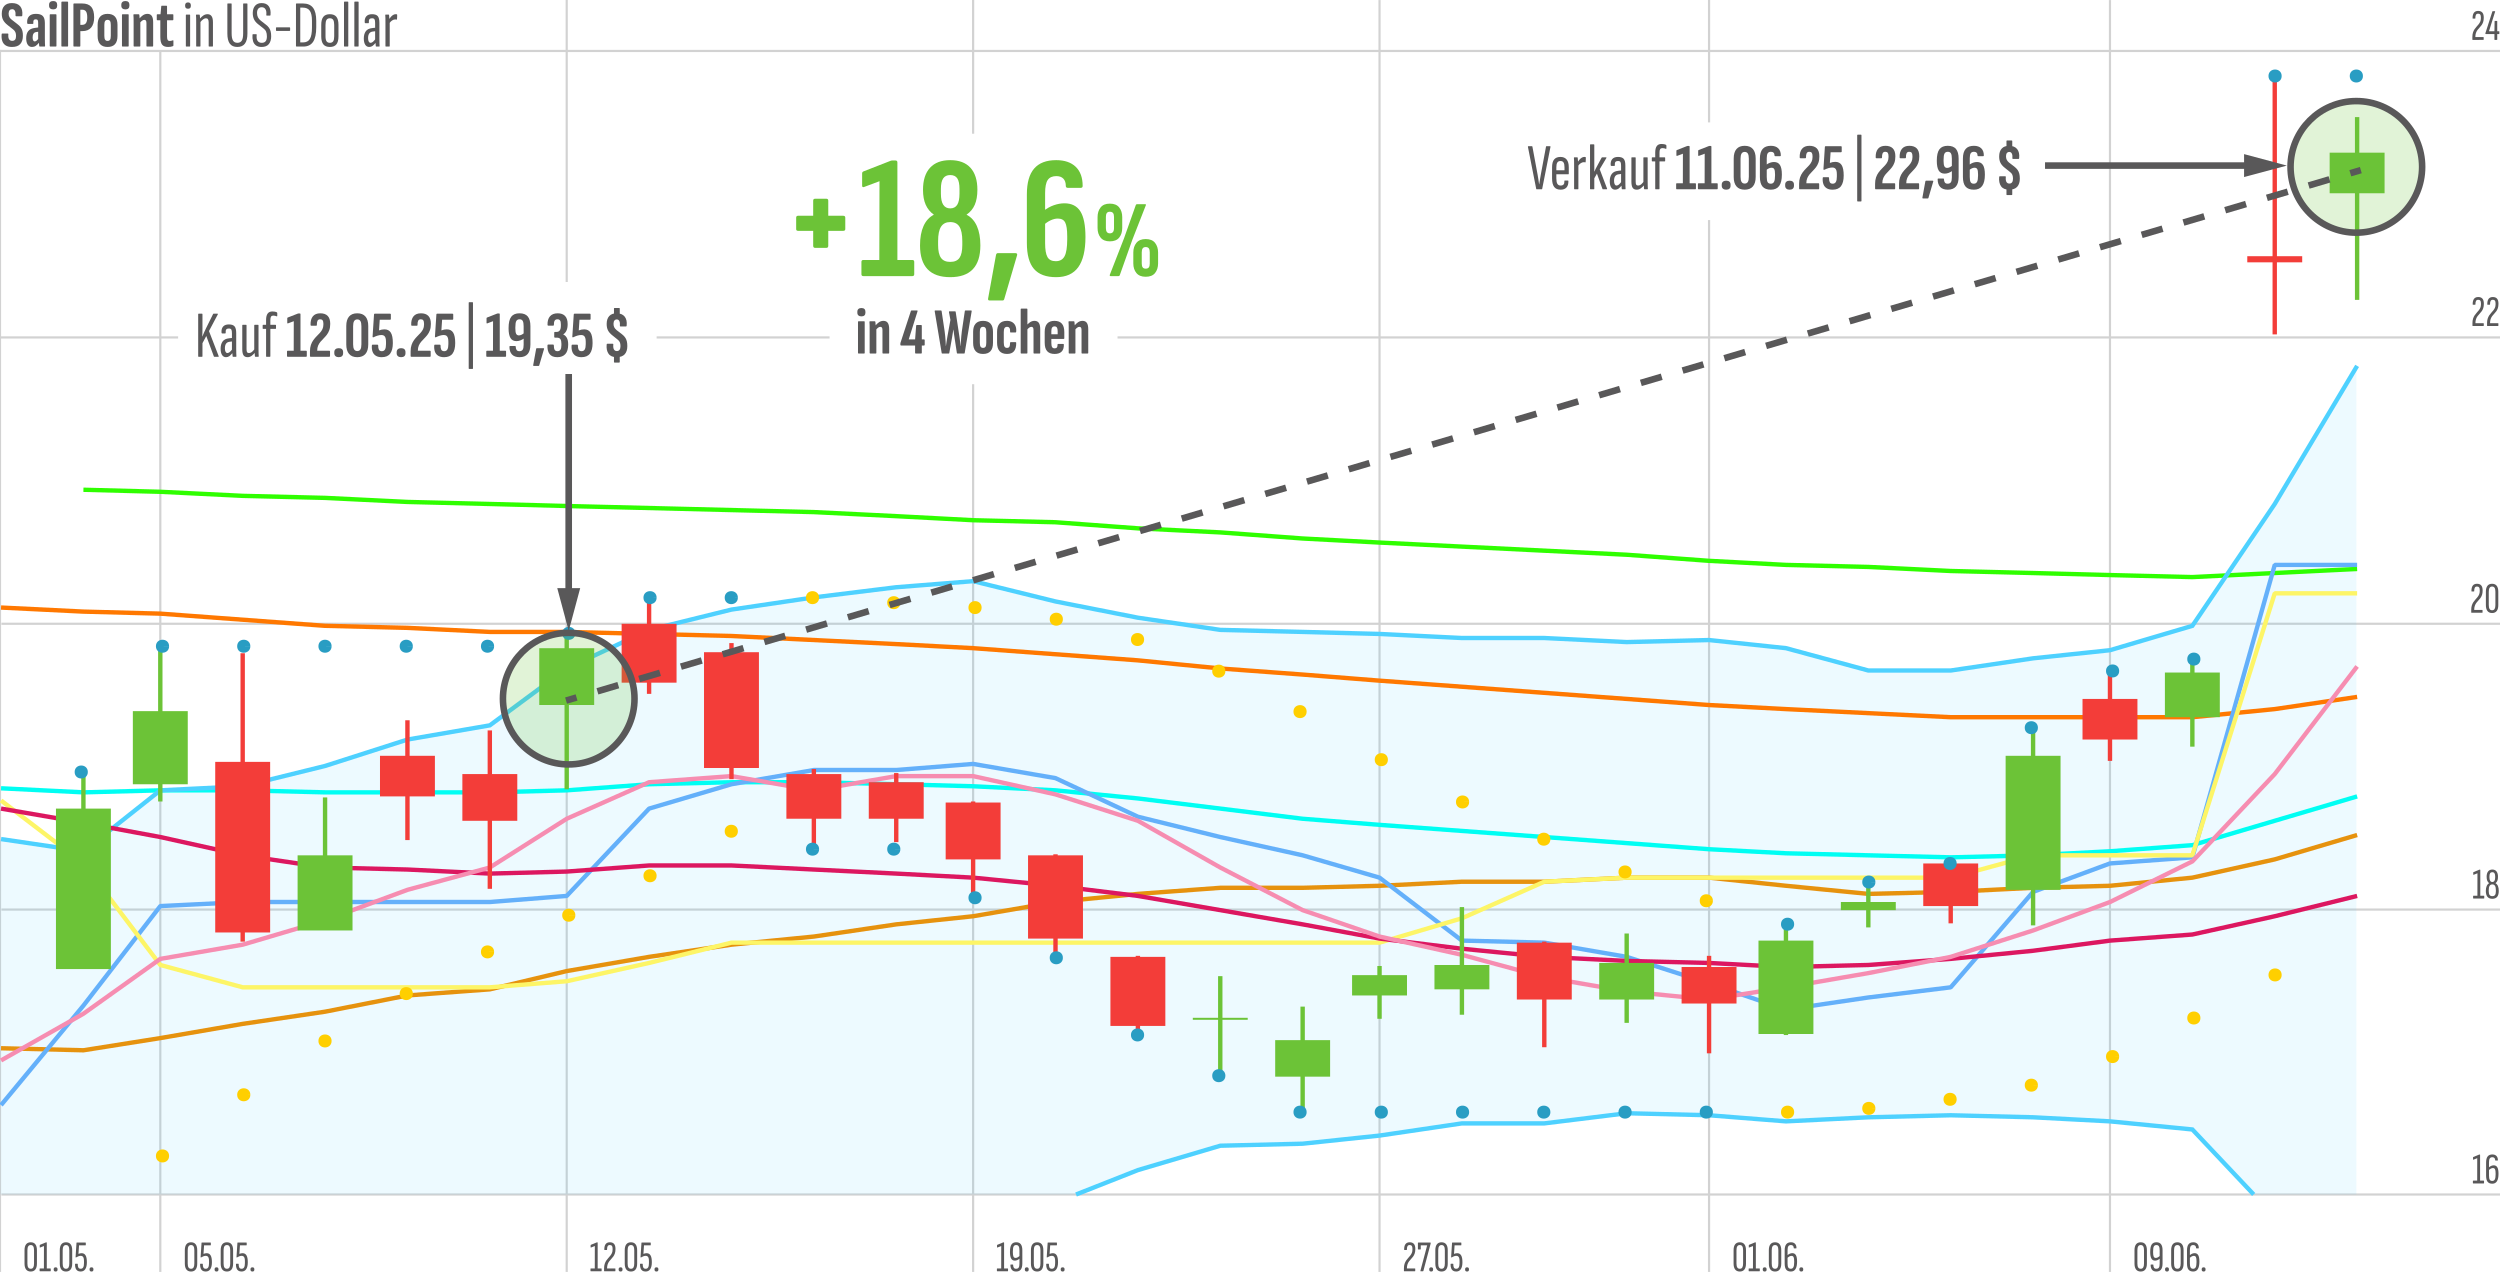 <?xml version="1.0" encoding="utf-8"?>
<!-- Generator: Adobe Illustrator 27.8.0, SVG Export Plug-In . SVG Version: 6.00 Build 0)  -->
<svg version="1.1" id="Layer_1" xmlns="http://www.w3.org/2000/svg" xmlns:xlink="http://www.w3.org/1999/xlink" x="0px" y="0px"
	 viewBox="0 0 1140 580" style="enable-background:new 0 0 1140 580;" xml:space="preserve">
<style type="text/css">
	.st0{fill:#FFFFFF;}
	.st1{fill:none;stroke:#C8C8C8;stroke-miterlimit:10;}
	.st2{fill:none;stroke:#D2D2D2;stroke-linejoin:bevel;stroke-miterlimit:10;}
	.st3{fill:#595859;}
	.st4{opacity:0.098;fill:#4ED1FF;enable-background:new    ;}
	.st5{fill:none;stroke:#00FEF3;stroke-width:2;stroke-linejoin:bevel;stroke-miterlimit:10;}
	.st6{fill:none;stroke:#2FFE00;stroke-width:2;stroke-linejoin:bevel;stroke-miterlimit:10;}
	.st7{fill:none;stroke:#FF7800;stroke-width:2;stroke-linejoin:bevel;stroke-miterlimit:10;}
	.st8{fill:none;stroke:#4ED1FF;stroke-width:2;stroke-miterlimit:10;}
	.st9{fill:none;stroke:#E6920E;stroke-width:2;stroke-linejoin:bevel;stroke-miterlimit:10;}
	.st10{fill:none;stroke:#64B0FA;stroke-width:2;stroke-linejoin:bevel;stroke-miterlimit:10;}
	.st11{fill:none;stroke:#FDF567;stroke-width:2;stroke-linejoin:bevel;stroke-miterlimit:10;}
	.st12{fill:none;stroke:#DC1760;stroke-width:2;stroke-linejoin:bevel;stroke-miterlimit:10;}
	.st13{fill:none;stroke:#F68DB1;stroke-width:2;stroke-linejoin:bevel;stroke-miterlimit:10;}
	.st14{fill:none;stroke:#F33D39;stroke-width:2;stroke-miterlimit:10;}
	.st15{fill:#F33D39;}
	.st16{fill:none;stroke:#6CC337;stroke-width:2;stroke-miterlimit:10;}
	.st17{fill:#6CC337;}
	.st18{fill:#FFCF00;}
	.st19{fill:#299DC3;}
	.st20{fill:none;stroke:#595859;stroke-width:3;stroke-miterlimit:10;}
	.st21{fill:#6CC337;fill-opacity:0.2;stroke:#595859;stroke-width:3;stroke-miterlimit:10;}
	.st22{fill:none;stroke:#595859;stroke-width:3;stroke-miterlimit:10;stroke-dasharray:9.923,9.923;}
</style>
<g id="Layer_2">
	<rect class="st0" width="1140" height="582"/>
</g>
<g id="GRID">
	<path class="st1" d="M1116.911,23.227"/>
	<line class="st2" x1="1140" y1="23.227" x2="0.092" y2="23.227"/>
	<line class="st2" x1="378.288" y1="153.875" x2="299.422" y2="153.875"/>
	<line class="st2" x1="81.223" y1="153.875" x2="0" y2="153.875"/>
	<line class="st2" x1="1140" y1="153.875" x2="509.597" y2="153.875"/>
	<line class="st2" x1="1140" y1="284.451" x2="0.629" y2="284.451"/>
	<line class="st2" x1="1140" y1="544.681" x2="0.629" y2="544.681"/>
	<line class="st2" x1="962.149" y1="580" x2="962.149" y2="0.024"/>
	<line class="st2" x1="629.068" y1="580" x2="629.068" y2="0.024"/>
	<line class="st2" x1="73.098" y1="580" x2="73.098" y2="22.835"/>
	<line class="st2" x1="0" y1="580" x2="0" y2="22.733"/>
	<g>
		<path class="st3" d="M14.022,579.818c-0.934,0-1.64-0.311-2.12-0.93c-0.48-0.62-0.72-1.517-0.72-2.69v-6.1
			c0-1.187,0.24-2.087,0.72-2.7s1.187-0.92,2.12-0.92c0.92,0,1.62,0.307,2.1,0.92s0.72,1.514,0.72,2.7v6.1
			c0,1.174-0.24,2.07-0.72,2.69S14.942,579.818,14.022,579.818z M14.022,578.559c0.52,0,0.9-0.197,1.14-0.591
			c0.24-0.393,0.36-0.996,0.36-1.81v-6c0-0.826-0.12-1.437-0.36-1.83s-0.62-0.59-1.14-0.59s-0.903,0.197-1.15,0.59
			c-0.247,0.394-0.37,1.004-0.37,1.83v6c0,0.813,0.123,1.417,0.37,1.81S13.502,578.559,14.022,578.559z"/>
		<path class="st3" d="M18.242,579.698c-0.12,0-0.18-0.06-0.18-0.18v-0.92c0-0.12,0.06-0.181,0.18-0.181h1.78l0.02-10.239
			l-1.76,0.699c-0.04,0.014-0.077,0.011-0.11-0.01c-0.033-0.02-0.05-0.057-0.05-0.11v-0.939c0-0.08,0.04-0.14,0.12-0.18l2.58-1.061
			c0.066-0.04,0.133-0.06,0.2-0.06h0.14c0.12,0,0.18,0.06,0.18,0.18v11.72h1.62c0.12,0,0.18,0.061,0.18,0.181v0.92
			c0,0.12-0.06,0.18-0.18,0.18L18.242,579.698L18.242,579.698z"/>
		<path class="st3" d="M25.361,579.818c-0.28,0-0.497-0.073-0.65-0.22c-0.154-0.146-0.23-0.367-0.23-0.66v-0.16
			c0-0.293,0.076-0.514,0.23-0.66c0.153-0.146,0.37-0.22,0.65-0.22c0.293,0,0.513,0.073,0.66,0.22c0.147,0.146,0.22,0.367,0.22,0.66
			v0.16c0,0.293-0.073,0.514-0.22,0.66C25.875,579.745,25.654,579.818,25.361,579.818z"/>
		<path class="st3" d="M30.102,579.818c-0.934,0-1.64-0.311-2.12-0.93c-0.48-0.62-0.72-1.517-0.72-2.69v-6.1
			c0-1.187,0.24-2.087,0.72-2.7s1.187-0.92,2.12-0.92c0.92,0,1.62,0.307,2.1,0.92c0.48,0.613,0.72,1.514,0.72,2.7v6.1
			c0,1.174-0.24,2.07-0.72,2.69C31.722,579.508,31.021,579.818,30.102,579.818z M30.102,578.559c0.52,0,0.9-0.197,1.14-0.591
			c0.24-0.393,0.36-0.996,0.36-1.81v-6c0-0.826-0.12-1.437-0.36-1.83s-0.62-0.59-1.14-0.59s-0.903,0.197-1.15,0.59
			c-0.247,0.394-0.37,1.004-0.37,1.83v6c0,0.813,0.123,1.417,0.37,1.81C29.198,578.361,29.582,578.559,30.102,578.559z"/>
		<path class="st3" d="M36.761,579.818c-0.587,0-1.074-0.13-1.46-0.39c-0.387-0.261-0.667-0.641-0.84-1.141s-0.253-1.109-0.24-1.83
			c0-0.066,0.017-0.113,0.05-0.14s0.077-0.04,0.13-0.04h0.9c0.106,0,0.16,0.06,0.16,0.18c-0.013,0.641,0.073,1.15,0.26,1.53
			c0.187,0.38,0.546,0.57,1.08,0.57c0.52,0,0.9-0.21,1.14-0.63c0.24-0.421,0.36-1.057,0.36-1.91v-0.94c0-0.56-0.05-1.017-0.15-1.37
			c-0.1-0.353-0.26-0.616-0.48-0.79c-0.22-0.173-0.51-0.26-0.87-0.26c-0.32,0-0.66,0.067-1.02,0.2s-0.713,0.307-1.06,0.52
			c-0.067,0.054-0.127,0.063-0.18,0.03s-0.08-0.083-0.08-0.15l0.42-6.479c0-0.12,0.06-0.18,0.18-0.18h3.88
			c0.12,0,0.18,0.06,0.18,0.18v0.92c0,0.12-0.06,0.18-0.18,0.18h-2.9l-0.26,3.9c0.267-0.106,0.513-0.187,0.74-0.24
			s0.467-0.08,0.72-0.08c0.787,0,1.38,0.33,1.78,0.99c0.4,0.66,0.6,1.71,0.6,3.15c0,1.359-0.24,2.403-0.72,3.13
			S37.708,579.818,36.761,579.818z"/>
		<path class="st3" d="M41.721,579.818c-0.28,0-0.497-0.073-0.65-0.22c-0.154-0.146-0.23-0.367-0.23-0.66v-0.16
			c0-0.293,0.076-0.514,0.23-0.66c0.153-0.146,0.37-0.22,0.65-0.22c0.293,0,0.513,0.073,0.66,0.22c0.147,0.146,0.22,0.367,0.22,0.66
			v0.16c0,0.293-0.073,0.514-0.22,0.66C42.234,579.745,42.014,579.818,41.721,579.818z"/>
	</g>
	<g>
		<path class="st3" d="M5.46,21.414c-1.2,0-2.165-0.24-2.895-0.72s-1.24-1.15-1.53-2.01c-0.291-0.86-0.385-1.87-0.285-3.03
			c0.02-0.24,0.11-0.36,0.27-0.36h2.55c0.18,0,0.26,0.11,0.24,0.33c-0.101,0.98,0,1.725,0.3,2.235s0.78,0.765,1.44,0.765
			c0.6,0,1.045-0.18,1.335-0.54s0.435-0.93,0.435-1.71c0-0.68-0.105-1.255-0.315-1.725S6.45,13.764,5.97,13.404l-2.52-1.98
			c-0.9-0.7-1.57-1.455-2.01-2.265C1,8.349,0.79,7.343,0.81,6.144c0.02-1.5,0.42-2.665,1.2-3.495s1.92-1.245,3.42-1.245
			c1.72,0,2.979,0.49,3.78,1.47c0.8,0.98,1.12,2.35,0.96,4.11c-0.02,0.28-0.11,0.42-0.27,0.42H7.32c-0.2,0-0.28-0.14-0.24-0.42
			c0.08-0.84-0.01-1.515-0.27-2.025c-0.26-0.51-0.68-0.765-1.26-0.765c-0.5,0-0.89,0.16-1.17,0.48s-0.43,0.82-0.45,1.5
			c0,0.66,0.125,1.21,0.375,1.65c0.25,0.44,0.615,0.84,1.095,1.2l2.43,1.89c0.66,0.48,1.18,0.975,1.56,1.485
			c0.379,0.51,0.655,1.08,0.825,1.71s0.245,1.375,0.225,2.235c0,1.601-0.4,2.845-1.2,3.735C8.44,20.969,7.18,21.414,5.46,21.414z"/>
		<path class="st3" d="M14.58,21.414c-0.84,0-1.49-0.35-1.95-1.05c-0.46-0.7-0.69-1.669-0.69-2.91c0-1.38,0.31-2.47,0.93-3.27
			s1.65-1.29,3.09-1.47l1.68-0.21v1.95l-1.08,0.15c-0.56,0.06-0.98,0.295-1.26,0.705c-0.28,0.41-0.42,0.995-0.42,1.755
			c0,0.58,0.08,1.03,0.24,1.35s0.39,0.48,0.69,0.48c0.3,0,0.6-0.125,0.9-0.375s0.67-0.675,1.11-1.275l0.24,1.92
			c-0.66,0.82-1.24,1.4-1.74,1.74S15.239,21.414,14.58,21.414z M18.18,21.233c-0.18,0-0.281-0.1-0.3-0.3
			c-0.04-0.34-0.08-0.765-0.12-1.275s-0.07-0.964-0.09-1.365l-0.27-0.36v-7.44c0-0.64-0.075-1.08-0.225-1.32s-0.445-0.36-0.885-0.36
			c-0.44,0-0.746,0.135-0.915,0.405c-0.17,0.27-0.225,0.725-0.165,1.365c0.02,0.22-0.08,0.33-0.3,0.33h-2.16
			c-0.22,0-0.34-0.14-0.36-0.42c-0.101-1.32,0.189-2.344,0.87-3.075c0.68-0.73,1.72-1.095,3.12-1.095c1.44,0,2.48,0.32,3.12,0.96
			c0.64,0.641,0.96,1.721,0.96,3.24v6.96c0,0.86,0.01,1.56,0.03,2.1s0.04,0.97,0.06,1.29c0.02,0.24-0.05,0.36-0.21,0.36
			C20.34,21.233,18.18,21.233,18.18,21.233z"/>
		<path class="st3" d="M24.239,4.283c-0.58,0-1.035-0.145-1.365-0.435s-0.495-0.705-0.495-1.245v-0.42
			c0-0.56,0.165-0.985,0.495-1.275s0.785-0.435,1.365-0.435c0.6,0,1.055,0.145,1.365,0.435c0.31,0.291,0.465,0.715,0.465,1.275v0.42
			c0,0.54-0.155,0.955-0.465,1.245C25.294,4.139,24.839,4.283,24.239,4.283z M22.949,21.233c-0.18,0-0.27-0.11-0.27-0.33v-14.1
			c0-0.2,0.09-0.3,0.27-0.3h2.52c0.18,0,0.27,0.1,0.27,0.3v14.1c0,0.22-0.09,0.33-0.27,0.33H22.949z"/>
		<path class="st3" d="M28.259,21.233c-0.18,0-0.27-0.11-0.27-0.33V1.073c0-0.22,0.09-0.33,0.27-0.33h2.52
			c0.18,0,0.27,0.11,0.27,0.33v19.83c0,0.22-0.09,0.33-0.27,0.33H28.259z"/>
		<path class="st3" d="M33.749,21.233c-0.18,0-0.27-0.11-0.27-0.33V1.914c0-0.22,0.09-0.33,0.27-0.33h3.69
			c1.88,0,3.265,0.51,4.155,1.53s1.335,2.621,1.335,4.8c0,2.02-0.456,3.57-1.365,4.65c-0.91,1.08-2.245,1.62-4.005,1.62h-0.93v6.72
			c0,0.22-0.09,0.33-0.27,0.33L33.749,21.233L33.749,21.233z M36.628,11.333h0.81c0.82,0,1.415-0.28,1.785-0.84
			s0.555-1.41,0.555-2.55c0-1.26-0.185-2.16-0.555-2.7c-0.371-0.54-0.945-0.81-1.725-0.81h-0.87
			C36.628,4.433,36.628,11.333,36.628,11.333z"/>
		<path class="st3" d="M49.048,21.414c-1.48,0-2.605-0.42-3.375-1.26s-1.155-2.1-1.155-3.78v-5.04c0-1.66,0.385-2.91,1.155-3.75
			s1.895-1.26,3.375-1.26c1.5,0,2.63,0.42,3.39,1.26s1.14,2.09,1.14,3.75v5.04c0,1.68-0.38,2.94-1.14,3.78
			C51.678,20.993,50.548,21.414,49.048,21.414z M49.048,18.653c0.52,0,0.895-0.175,1.125-0.525c0.229-0.35,0.345-0.945,0.345-1.785
			v-4.95c0-0.84-0.116-1.44-0.345-1.8c-0.23-0.36-0.605-0.54-1.125-0.54c-0.521,0-0.896,0.18-1.125,0.54
			c-0.23,0.36-0.345,0.96-0.345,1.8v4.95c0,0.84,0.12,1.436,0.36,1.785C48.178,18.479,48.548,18.653,49.048,18.653z"/>
		<path class="st3" d="M57.178,4.283c-0.58,0-1.035-0.145-1.365-0.435s-0.495-0.705-0.495-1.245v-0.42
			c0-0.56,0.165-0.985,0.495-1.275c0.33-0.29,0.785-0.435,1.365-0.435c0.6,0,1.055,0.145,1.365,0.435
			c0.31,0.291,0.465,0.715,0.465,1.275v0.42c0,0.54-0.155,0.955-0.465,1.245C58.233,4.139,57.778,4.283,57.178,4.283z
			 M55.888,21.233c-0.18,0-0.27-0.11-0.27-0.33v-14.1c0-0.2,0.09-0.3,0.27-0.3h2.52c0.18,0,0.27,0.1,0.27,0.3v14.1
			c0,0.22-0.09,0.33-0.27,0.33H55.888z"/>
		<path class="st3" d="M61.228,21.233c-0.2,0-0.3-0.11-0.3-0.33v-10.68c0-0.76-0.005-1.42-0.015-1.98
			c-0.011-0.56-0.035-1.02-0.075-1.38c-0.02-0.24,0.06-0.36,0.24-0.36h2.13c0.18,0,0.29,0.1,0.33,0.3
			c0.04,0.34,0.08,0.775,0.12,1.305c0.04,0.53,0.06,0.965,0.06,1.305l0.27,0.57v10.92c0,0.22-0.09,0.33-0.27,0.33H61.228z
			 M67.048,21.233c-0.18,0-0.27-0.11-0.27-0.33v-10.38c0-0.52-0.08-0.895-0.24-1.125c-0.161-0.229-0.41-0.345-0.75-0.345
			c-0.3,0-0.615,0.116-0.945,0.345c-0.33,0.23-0.665,0.555-1.005,0.975l-0.42-1.71c0.54-0.7,1.125-1.265,1.755-1.695
			c0.63-0.43,1.315-0.645,2.055-0.645c0.88,0,1.535,0.305,1.965,0.915c0.43,0.61,0.645,1.565,0.645,2.865v10.8
			c0,0.22-0.1,0.33-0.3,0.33H67.048z"/>
		<path class="st3" d="M76.647,21.414c-1.28,0-2.19-0.355-2.73-1.065s-0.81-1.895-0.81-3.555v-7.56h-1.32c-0.2,0-0.3-0.11-0.3-0.33
			v-2.1c0-0.2,0.1-0.3,0.3-0.3h1.41l0.33-3.63c0.02-0.18,0.11-0.27,0.27-0.27h2.1c0.18,0,0.27,0.1,0.27,0.3v3.6h2.61
			c0.18,0,0.27,0.1,0.27,0.3v2.1c0,0.22-0.09,0.33-0.27,0.33h-2.61v7.38c0,0.74,0.09,1.271,0.27,1.59c0.18,0.32,0.5,0.48,0.96,0.48
			c0.24,0,0.47-0.025,0.69-0.075c0.22-0.05,0.45-0.125,0.69-0.225c0.2-0.08,0.3-0.01,0.3,0.21v2.1c0,0.2-0.08,0.32-0.24,0.36
			c-0.28,0.12-0.61,0.21-0.99,0.27S77.067,21.414,76.647,21.414z"/>
		<path class="st3" d="M85.737,3.983c-0.44,0-0.771-0.11-0.99-0.33c-0.22-0.22-0.33-0.54-0.33-0.96v-0.27
			c0-0.42,0.11-0.745,0.33-0.975c0.22-0.229,0.55-0.345,0.99-0.345c0.439,0,0.765,0.115,0.975,0.345s0.315,0.555,0.315,0.975v0.27
			c0,0.42-0.105,0.74-0.315,0.96C86.502,3.874,86.177,3.983,85.737,3.983z M84.957,21.233c-0.14,0-0.21-0.09-0.21-0.27V6.923
			c0-0.18,0.07-0.27,0.21-0.27h1.53c0.14,0,0.21,0.09,0.21,0.27v14.04c0,0.18-0.07,0.27-0.21,0.27H84.957z"/>
		<path class="st3" d="M89.667,21.233c-0.14,0-0.21-0.09-0.21-0.27v-10.71c0-0.84-0.005-1.525-0.015-2.055
			c-0.011-0.529-0.035-0.935-0.075-1.215c-0.02-0.22,0.04-0.33,0.18-0.33h1.29c0.16,0,0.25,0.09,0.27,0.27
			c0.06,0.38,0.105,0.86,0.135,1.44c0.03,0.581,0.045,1.02,0.045,1.32l0.12,0.18v11.1c0,0.18-0.07,0.27-0.21,0.27H89.667z
			 M95.367,21.233c-0.14,0-0.21-0.09-0.21-0.27v-10.71c0-0.66-0.101-1.145-0.3-1.455c-0.2-0.31-0.52-0.465-0.96-0.465
			c-0.4,0-0.825,0.165-1.275,0.495c-0.45,0.33-0.925,0.815-1.425,1.455l-0.15-1.62c0.58-0.72,1.155-1.265,1.725-1.635
			c0.57-0.37,1.185-0.555,1.845-0.555c0.82,0,1.44,0.3,1.86,0.9s0.63,1.52,0.63,2.76v10.83c0,0.18-0.07,0.27-0.21,0.27H95.367z"/>
		<path class="st3" d="M108.236,21.414c-1.58,0-2.735-0.51-3.465-1.53c-0.73-1.02-1.095-2.56-1.095-4.62V1.823
			c0-0.16,0.07-0.24,0.21-0.24h1.53c0.14,0,0.21,0.08,0.21,0.24v13.41c0,1.48,0.205,2.565,0.615,3.255
			c0.41,0.69,1.075,1.035,1.995,1.035c0.94,0,1.615-0.34,2.025-1.02s0.615-1.77,0.615-3.27V1.823c0-0.16,0.07-0.24,0.21-0.24h1.53
			c0.14,0,0.21,0.08,0.21,0.24v13.44c0,2.061-0.38,3.6-1.14,4.62C110.926,20.903,109.776,21.414,108.236,21.414z"/>
		<path class="st3" d="M119.276,21.414c-1.08,0-1.94-0.24-2.58-0.72c-0.641-0.48-1.08-1.135-1.32-1.965s-0.32-1.775-0.24-2.835
			c0.02-0.2,0.09-0.3,0.21-0.3h1.5c0.16,0,0.229,0.101,0.21,0.3c-0.14,1.22-0.005,2.13,0.405,2.73c0.41,0.6,1.045,0.9,1.905,0.9
			c0.78,0,1.365-0.235,1.755-0.705s0.585-1.205,0.585-2.205c0-0.88-0.12-1.605-0.36-2.175c-0.24-0.57-0.66-1.075-1.26-1.515
			l-2.43-1.92c-0.82-0.64-1.425-1.365-1.815-2.175s-0.585-1.785-0.585-2.925c0.02-1.42,0.385-2.524,1.095-3.315
			c0.71-0.79,1.695-1.185,2.955-1.185c1.48,0,2.565,0.48,3.255,1.44s0.955,2.271,0.795,3.93c0,0.22-0.07,0.33-0.21,0.33h-1.53
			c-0.14,0-0.2-0.11-0.18-0.33c0.12-1.12-0.01-1.98-0.39-2.58s-0.95-0.9-1.71-0.9c-0.64,0-1.15,0.21-1.53,0.63
			s-0.581,1.061-0.6,1.92c0,0.8,0.14,1.48,0.42,2.04s0.71,1.07,1.29,1.53l2.34,1.83c0.58,0.44,1.044,0.905,1.395,1.395
			c0.35,0.491,0.605,1.05,0.765,1.68s0.24,1.365,0.24,2.205c0,1.52-0.355,2.715-1.065,3.585
			C121.881,20.979,120.776,21.414,119.276,21.414z"/>
		<path class="st3" d="M126.085,14.093c-0.16,0-0.24-0.09-0.24-0.27v-1.08c0-0.18,0.08-0.27,0.24-0.27h5.94
			c0.18,0,0.27,0.09,0.27,0.27v1.08c0,0.18-0.09,0.27-0.27,0.27H126.085z"/>
		<path class="st3" d="M135.235,21.233c-0.18,0-0.27-0.09-0.27-0.27V1.854c0-0.18,0.08-0.27,0.24-0.27h2.94
			c2.06,0,3.585,0.645,4.575,1.935c0.99,1.29,1.485,3.275,1.485,5.955v2.97c0,2.98-0.48,5.19-1.44,6.63s-2.45,2.16-4.47,2.16h-3.06
			V21.233z M136.915,19.343h1.23c1.479,0,2.535-0.535,3.165-1.605c0.63-1.069,0.945-2.785,0.945-5.145v-3.18
			c0-2.06-0.33-3.565-0.99-4.515s-1.73-1.425-3.21-1.425h-1.14L136.915,19.343L136.915,19.343z"/>
		<path class="st3" d="M150.415,21.414c-1.34,0-2.33-0.395-2.97-1.185c-0.641-0.79-0.96-2.005-0.96-3.645v-5.25
			c0-1.66,0.319-2.885,0.96-3.675c0.64-0.79,1.63-1.185,2.97-1.185s2.33,0.395,2.97,1.185c0.64,0.791,0.96,2.015,0.96,3.675v5.25
			c0,1.64-0.32,2.855-0.96,3.645C152.745,21.019,151.755,21.414,150.415,21.414z M150.415,19.523c0.7,0,1.205-0.229,1.515-0.69
			c0.31-0.46,0.465-1.22,0.465-2.28v-5.16c0-1.08-0.155-1.86-0.465-2.34s-0.815-0.72-1.515-0.72s-1.205,0.24-1.515,0.72
			c-0.311,0.48-0.465,1.26-0.465,2.34v5.16c0,1.061,0.16,1.82,0.48,2.28C149.235,19.294,149.735,19.523,150.415,19.523z"/>
		<path class="st3" d="M157.075,21.233c-0.14,0-0.21-0.09-0.21-0.27V1.013c0-0.18,0.07-0.27,0.21-0.27h1.53
			c0.14,0,0.21,0.09,0.21,0.27v19.95c0,0.18-0.07,0.27-0.21,0.27C158.605,21.233,157.075,21.233,157.075,21.233z"/>
		<path class="st3" d="M161.785,21.233c-0.14,0-0.21-0.09-0.21-0.27V1.013c0-0.18,0.07-0.27,0.21-0.27h1.53
			c0.14,0,0.21,0.09,0.21,0.27v19.95c0,0.18-0.07,0.27-0.21,0.27C163.315,21.233,161.785,21.233,161.785,21.233z"/>
		<path class="st3" d="M168.355,21.414c-0.78,0-1.385-0.34-1.815-1.02c-0.43-0.68-0.645-1.63-0.645-2.85c0-1.36,0.3-2.455,0.9-3.285
			c0.6-0.83,1.58-1.315,2.94-1.455l1.56-0.18v1.59l-1.35,0.18c-0.7,0.08-1.226,0.37-1.575,0.87c-0.35,0.5-0.525,1.21-0.525,2.13
			c0,0.66,0.1,1.18,0.3,1.56c0.199,0.38,0.469,0.57,0.81,0.57c0.34,0,0.685-0.135,1.035-0.405s0.805-0.774,1.365-1.515l0.09,1.74
			c-0.6,0.74-1.12,1.271-1.56,1.59C169.445,21.253,168.935,21.414,168.355,21.414z M171.565,21.233c-0.12,0-0.19-0.09-0.21-0.27
			c-0.041-0.36-0.081-0.814-0.12-1.365c-0.041-0.55-0.06-1.015-0.06-1.395l-0.12-0.15v-7.56c0-0.82-0.095-1.384-0.285-1.695
			c-0.19-0.31-0.575-0.465-1.155-0.465c-0.56,0-0.95,0.155-1.17,0.465c-0.22,0.311-0.3,0.815-0.24,1.515c0,0.18-0.08,0.27-0.24,0.27
			h-1.32c-0.2,0-0.311-0.12-0.33-0.36c-0.101-1.18,0.135-2.1,0.705-2.76s1.444-0.99,2.625-0.99c1.219,0,2.085,0.29,2.595,0.87
			c0.51,0.581,0.765,1.61,0.765,3.09v7.2c0,0.8,0.01,1.48,0.03,2.04s0.04,0.98,0.06,1.26c0.02,0.2-0.03,0.3-0.15,0.3H171.565z"/>
		<path class="st3" d="M175.975,21.233c-0.14,0-0.21-0.09-0.21-0.27v-10.71c0-0.84-0.005-1.525-0.015-2.055
			c-0.011-0.529-0.035-0.935-0.075-1.215c-0.02-0.22,0.04-0.33,0.18-0.33h1.38c0.1,0,0.16,0.09,0.18,0.27
			c0.04,0.4,0.08,0.885,0.12,1.455s0.06,1.005,0.06,1.305l0.12,0.18v11.1c0,0.18-0.07,0.27-0.21,0.27
			C177.505,21.233,175.975,21.233,175.975,21.233z M177.535,10.673l-0.12-1.89c0.24-0.379,0.515-0.745,0.825-1.095
			c0.31-0.35,0.65-0.64,1.02-0.87c0.37-0.229,0.765-0.345,1.185-0.345c0.18,0,0.33,0.01,0.45,0.03c0.08,0.02,0.135,0.06,0.165,0.12
			s0.045,0.14,0.045,0.24c0,0.34-0.005,0.66-0.015,0.96s-0.035,0.62-0.075,0.96c-0.02,0.14-0.09,0.2-0.21,0.18
			c-0.1-0.04-0.205-0.064-0.315-0.075c-0.11-0.01-0.235-0.015-0.375-0.015c-0.42,0-0.87,0.16-1.35,0.48
			S177.875,10.114,177.535,10.673z"/>
	</g>
	<g>
		<path class="st3" d="M87.119,579.818c-0.934,0-1.64-0.311-2.12-0.93c-0.48-0.62-0.72-1.517-0.72-2.69v-6.1
			c0-1.187,0.24-2.087,0.72-2.7s1.187-0.92,2.12-0.92c0.92,0,1.62,0.307,2.1,0.92s0.72,1.514,0.72,2.7v6.1
			c0,1.174-0.24,2.07-0.72,2.69S88.039,579.818,87.119,579.818z M87.119,578.559c0.52,0,0.9-0.197,1.14-0.591
			c0.24-0.393,0.36-0.996,0.36-1.81v-6c0-0.826-0.12-1.437-0.36-1.83s-0.62-0.59-1.14-0.59s-0.903,0.197-1.15,0.59
			c-0.247,0.394-0.37,1.004-0.37,1.83v6c0,0.813,0.123,1.417,0.37,1.81S86.599,578.559,87.119,578.559z"/>
		<path class="st3" d="M93.779,579.818c-0.587,0-1.074-0.13-1.46-0.39c-0.387-0.261-0.667-0.641-0.84-1.141s-0.253-1.109-0.24-1.83
			c0-0.066,0.017-0.113,0.05-0.14s0.077-0.04,0.13-0.04h0.9c0.106,0,0.16,0.06,0.16,0.18c-0.013,0.641,0.073,1.15,0.26,1.53
			c0.187,0.38,0.546,0.57,1.08,0.57c0.52,0,0.9-0.21,1.14-0.63c0.24-0.421,0.36-1.057,0.36-1.91v-0.94c0-0.56-0.05-1.017-0.15-1.37
			c-0.1-0.353-0.26-0.616-0.48-0.79c-0.22-0.173-0.51-0.26-0.87-0.26c-0.32,0-0.66,0.067-1.02,0.2s-0.713,0.307-1.06,0.52
			c-0.067,0.054-0.127,0.063-0.18,0.03s-0.08-0.083-0.08-0.15l0.42-6.479c0-0.12,0.06-0.18,0.18-0.18h3.88
			c0.12,0,0.18,0.06,0.18,0.18v0.92c0,0.12-0.06,0.18-0.18,0.18h-2.9l-0.26,3.9c0.267-0.106,0.513-0.187,0.74-0.24
			s0.467-0.08,0.72-0.08c0.787,0,1.38,0.33,1.78,0.99s0.6,1.71,0.6,3.15c0,1.359-0.24,2.403-0.72,3.13
			S94.725,579.818,93.779,579.818z"/>
		<path class="st3" d="M98.739,579.818c-0.28,0-0.497-0.073-0.65-0.22c-0.154-0.146-0.23-0.367-0.23-0.66v-0.16
			c0-0.293,0.076-0.514,0.23-0.66c0.153-0.146,0.37-0.22,0.65-0.22c0.293,0,0.513,0.073,0.66,0.22c0.147,0.146,0.22,0.367,0.22,0.66
			v0.16c0,0.293-0.073,0.514-0.22,0.66C99.252,579.745,99.032,579.818,98.739,579.818z"/>
		<path class="st3" d="M103.479,579.818c-0.934,0-1.64-0.311-2.12-0.93c-0.48-0.62-0.72-1.517-0.72-2.69v-6.1
			c0-1.187,0.24-2.087,0.72-2.7s1.187-0.92,2.12-0.92c0.92,0,1.62,0.307,2.1,0.92s0.72,1.514,0.72,2.7v6.1
			c0,1.174-0.24,2.07-0.72,2.69C105.099,579.508,104.399,579.818,103.479,579.818z M103.479,578.559c0.52,0,0.9-0.197,1.14-0.591
			c0.24-0.393,0.36-0.996,0.36-1.81v-6c0-0.826-0.12-1.437-0.36-1.83s-0.62-0.59-1.14-0.59s-0.903,0.197-1.15,0.59
			c-0.247,0.394-0.37,1.004-0.37,1.83v6c0,0.813,0.123,1.417,0.37,1.81S102.959,578.559,103.479,578.559z"/>
		<path class="st3" d="M110.139,579.818c-0.587,0-1.074-0.13-1.46-0.39c-0.387-0.261-0.667-0.641-0.84-1.141s-0.253-1.109-0.24-1.83
			c0-0.066,0.017-0.113,0.05-0.14s0.077-0.04,0.13-0.04h0.9c0.106,0,0.16,0.06,0.16,0.18c-0.013,0.641,0.073,1.15,0.26,1.53
			c0.187,0.38,0.546,0.57,1.08,0.57c0.52,0,0.9-0.21,1.14-0.63c0.24-0.421,0.36-1.057,0.36-1.91v-0.94c0-0.56-0.05-1.017-0.15-1.37
			c-0.1-0.353-0.26-0.616-0.48-0.79c-0.22-0.173-0.51-0.26-0.87-0.26c-0.32,0-0.66,0.067-1.02,0.2s-0.713,0.307-1.06,0.52
			c-0.067,0.054-0.127,0.063-0.18,0.03s-0.08-0.083-0.08-0.15l0.42-6.479c0-0.12,0.06-0.18,0.18-0.18h3.88
			c0.12,0,0.18,0.06,0.18,0.18v0.92c0,0.12-0.06,0.18-0.18,0.18h-2.9l-0.26,3.9c0.267-0.106,0.513-0.187,0.74-0.24
			s0.467-0.08,0.72-0.08c0.787,0,1.38,0.33,1.78,0.99s0.6,1.71,0.6,3.15c0,1.359-0.24,2.403-0.72,3.13
			S111.085,579.818,110.139,579.818z"/>
		<path class="st3" d="M115.099,579.818c-0.28,0-0.497-0.073-0.65-0.22c-0.154-0.146-0.23-0.367-0.23-0.66v-0.16
			c0-0.293,0.076-0.514,0.23-0.66c0.153-0.146,0.37-0.22,0.65-0.22c0.293,0,0.513,0.073,0.66,0.22c0.147,0.146,0.22,0.367,0.22,0.66
			v0.16c0,0.293-0.073,0.514-0.22,0.66C115.612,579.745,115.392,579.818,115.099,579.818z"/>
	</g>
	<line class="st2" x1="258.421" y1="580" x2="258.421" y2="170.547"/>
	<g>
		<path class="st3" d="M269.442,579.698c-0.12,0-0.18-0.06-0.18-0.18v-0.92c0-0.12,0.06-0.181,0.18-0.181h1.78l0.02-10.239
			l-1.76,0.699c-0.04,0.014-0.077,0.011-0.11-0.01c-0.033-0.02-0.05-0.057-0.05-0.11v-0.939c0-0.08,0.04-0.14,0.12-0.18l2.58-1.061
			c0.066-0.04,0.133-0.06,0.2-0.06h0.14c0.12,0,0.18,0.06,0.18,0.18v11.72h1.62c0.12,0,0.18,0.061,0.18,0.181v0.92
			c0,0.12-0.06,0.18-0.18,0.18L269.442,579.698L269.442,579.698z"/>
		<path class="st3" d="M275.642,579.698c-0.12,0-0.18-0.06-0.18-0.18v-1.12c0-0.8,0.093-1.486,0.28-2.061
			c0.187-0.573,0.427-1.076,0.72-1.51c0.293-0.433,0.606-0.83,0.94-1.189c0.333-0.36,0.646-0.724,0.94-1.091
			c0.293-0.366,0.533-0.767,0.72-1.199c0.187-0.434,0.28-0.943,0.28-1.53v-0.38c0-0.627-0.097-1.066-0.29-1.32
			c-0.193-0.253-0.517-0.38-0.97-0.38c-0.48,0-0.813,0.18-1,0.54s-0.273,0.873-0.26,1.54c0,0.12-0.06,0.18-0.18,0.18h-0.9
			c-0.12,0-0.18-0.06-0.18-0.18c-0.013-1.106,0.19-1.94,0.61-2.5c0.42-0.561,1.063-0.84,1.93-0.84c0.84,0,1.477,0.247,1.91,0.739
			c0.433,0.494,0.65,1.268,0.65,2.32c0,0.8-0.093,1.474-0.28,2.021s-0.423,1.017-0.71,1.409c-0.287,0.394-0.597,0.764-0.93,1.11
			c-0.333,0.347-0.644,0.71-0.93,1.09s-0.523,0.83-0.71,1.351c-0.187,0.52-0.28,1.153-0.28,1.899h3.64
			c0.106,0,0.16,0.061,0.16,0.181v0.92c0,0.12-0.053,0.18-0.16,0.18L275.642,579.698L275.642,579.698z"/>
		<path class="st3" d="M282.982,579.818c-0.28,0-0.497-0.073-0.65-0.22c-0.154-0.146-0.23-0.367-0.23-0.66v-0.16
			c0-0.293,0.076-0.514,0.23-0.66c0.153-0.146,0.37-0.22,0.65-0.22c0.293,0,0.513,0.073,0.66,0.22c0.147,0.146,0.22,0.367,0.22,0.66
			v0.16c0,0.293-0.073,0.514-0.22,0.66C283.495,579.745,283.275,579.818,282.982,579.818z"/>
		<path class="st3" d="M287.722,579.818c-0.934,0-1.64-0.311-2.12-0.93c-0.48-0.62-0.72-1.517-0.72-2.69v-6.1
			c0-1.187,0.24-2.087,0.72-2.7s1.187-0.92,2.12-0.92c0.92,0,1.62,0.307,2.1,0.92s0.72,1.514,0.72,2.7v6.1
			c0,1.174-0.24,2.07-0.72,2.69C289.342,579.508,288.642,579.818,287.722,579.818z M287.722,578.559c0.52,0,0.9-0.197,1.14-0.591
			c0.24-0.393,0.36-0.996,0.36-1.81v-6c0-0.826-0.12-1.437-0.36-1.83s-0.62-0.59-1.14-0.59s-0.903,0.197-1.15,0.59
			c-0.247,0.394-0.37,1.004-0.37,1.83v6c0,0.813,0.123,1.417,0.37,1.81S287.202,578.559,287.722,578.559z"/>
		<path class="st3" d="M294.382,579.818c-0.587,0-1.074-0.13-1.46-0.39c-0.387-0.261-0.667-0.641-0.84-1.141s-0.253-1.109-0.24-1.83
			c0-0.066,0.017-0.113,0.05-0.14s0.077-0.04,0.13-0.04h0.9c0.106,0,0.16,0.06,0.16,0.18c-0.013,0.641,0.073,1.15,0.26,1.53
			s0.546,0.57,1.08,0.57c0.52,0,0.9-0.21,1.14-0.63c0.24-0.421,0.36-1.057,0.36-1.91v-0.94c0-0.56-0.05-1.017-0.15-1.37
			c-0.1-0.353-0.26-0.616-0.48-0.79c-0.22-0.173-0.51-0.26-0.87-0.26c-0.32,0-0.66,0.067-1.02,0.2s-0.713,0.307-1.06,0.52
			c-0.067,0.054-0.127,0.063-0.18,0.03s-0.08-0.083-0.08-0.15l0.42-6.479c0-0.12,0.06-0.18,0.18-0.18h3.88
			c0.12,0,0.18,0.06,0.18,0.18v0.92c0,0.12-0.06,0.18-0.18,0.18h-2.9l-0.26,3.9c0.267-0.106,0.513-0.187,0.74-0.24
			s0.467-0.08,0.72-0.08c0.787,0,1.38,0.33,1.78,0.99s0.6,1.71,0.6,3.15c0,1.359-0.24,2.403-0.72,3.13
			S295.328,579.818,294.382,579.818z"/>
		<path class="st3" d="M299.342,579.818c-0.28,0-0.497-0.073-0.65-0.22c-0.154-0.146-0.23-0.367-0.23-0.66v-0.16
			c0-0.293,0.076-0.514,0.23-0.66c0.153-0.146,0.37-0.22,0.65-0.22c0.293,0,0.513,0.073,0.66,0.22c0.147,0.146,0.22,0.367,0.22,0.66
			v0.16c0,0.293-0.073,0.514-0.22,0.66C299.855,579.745,299.635,579.818,299.342,579.818z"/>
	</g>
	<line class="st2" x1="443.744" y1="580" x2="443.744" y2="175.209"/>
	<line class="st2" x1="443.744" y1="60.993" x2="443.744" y2="0"/>
	<g>
		<path class="st3" d="M454.766,579.698c-0.12,0-0.18-0.06-0.18-0.18v-0.92c0-0.12,0.06-0.181,0.18-0.181h1.78l0.02-10.239
			l-1.76,0.699c-0.04,0.014-0.077,0.011-0.11-0.01c-0.033-0.02-0.05-0.057-0.05-0.11v-0.939c0-0.08,0.04-0.14,0.12-0.18l2.58-1.061
			c0.066-0.04,0.133-0.06,0.2-0.06h0.14c0.12,0,0.181,0.06,0.181,0.18v11.72h1.619c0.12,0,0.181,0.061,0.181,0.181v0.92
			c0,0.12-0.061,0.18-0.181,0.18L454.766,579.698L454.766,579.698z"/>
		<path class="st3" d="M463.326,579.818c-0.867,0-1.514-0.271-1.94-0.811s-0.64-1.276-0.64-2.21c0-0.106,0.06-0.159,0.18-0.159h0.9
			c0.106,0,0.16,0.053,0.16,0.159c0,0.521,0.103,0.943,0.31,1.271s0.543,0.49,1.01,0.49c0.561,0,0.96-0.177,1.2-0.53
			s0.36-0.97,0.36-1.85v-5.94c0-0.866-0.113-1.5-0.34-1.9c-0.228-0.399-0.601-0.6-1.12-0.6c-0.547,0-0.94,0.203-1.181,0.61
			c-0.239,0.406-0.359,1.189-0.359,2.35v0.34c0,0.934,0.093,1.597,0.279,1.99s0.507,0.59,0.96,0.59c0.307,0,0.624-0.09,0.95-0.27
			c0.327-0.181,0.663-0.437,1.011-0.771v1.24c-0.428,0.373-0.827,0.64-1.2,0.8c-0.374,0.16-0.747,0.24-1.12,0.24
			c-0.747,0-1.3-0.323-1.66-0.97c-0.36-0.647-0.54-1.637-0.54-2.971c0-1.6,0.23-2.739,0.69-3.42c0.46-0.68,1.176-1.02,2.149-1.02
			c0.96,0,1.667,0.307,2.12,0.92s0.68,1.514,0.68,2.7v6.04c0,1.253-0.233,2.18-0.699,2.779
			C465.02,579.519,464.299,579.818,463.326,579.818z"/>
		<path class="st3" d="M468.206,579.818c-0.28,0-0.497-0.073-0.65-0.22s-0.229-0.367-0.229-0.66v-0.16
			c0-0.293,0.076-0.514,0.229-0.66s0.37-0.22,0.65-0.22c0.293,0,0.513,0.073,0.659,0.22c0.147,0.146,0.221,0.367,0.221,0.66v0.16
			c0,0.293-0.073,0.514-0.221,0.66C468.719,579.745,468.499,579.818,468.206,579.818z"/>
		<path class="st3" d="M472.945,579.818c-0.934,0-1.64-0.311-2.12-0.93c-0.479-0.62-0.72-1.517-0.72-2.69v-6.1
			c0-1.187,0.24-2.087,0.72-2.7c0.48-0.613,1.187-0.92,2.12-0.92c0.92,0,1.62,0.307,2.101,0.92c0.479,0.613,0.72,1.514,0.72,2.7v6.1
			c0,1.174-0.24,2.07-0.72,2.69C474.565,579.508,473.865,579.818,472.945,579.818z M472.945,578.559c0.521,0,0.9-0.197,1.14-0.591
			c0.24-0.393,0.36-0.996,0.36-1.81v-6c0-0.826-0.12-1.437-0.36-1.83c-0.239-0.393-0.619-0.59-1.14-0.59
			c-0.52,0-0.903,0.197-1.149,0.59c-0.247,0.394-0.37,1.004-0.37,1.83v6c0,0.813,0.123,1.417,0.37,1.81
			C472.042,578.361,472.426,578.559,472.945,578.559z"/>
		<path class="st3" d="M479.605,579.818c-0.587,0-1.074-0.13-1.46-0.39c-0.388-0.261-0.667-0.641-0.841-1.141
			c-0.173-0.5-0.253-1.109-0.239-1.83c0-0.066,0.017-0.113,0.05-0.14s0.076-0.04,0.13-0.04h0.9c0.106,0,0.159,0.06,0.159,0.18
			c-0.013,0.641,0.073,1.15,0.261,1.53c0.187,0.38,0.546,0.57,1.08,0.57c0.52,0,0.899-0.21,1.14-0.63
			c0.24-0.421,0.36-1.057,0.36-1.91v-0.94c0-0.56-0.051-1.017-0.15-1.37c-0.1-0.353-0.26-0.616-0.479-0.79
			c-0.221-0.173-0.511-0.26-0.87-0.26c-0.32,0-0.66,0.067-1.021,0.2c-0.359,0.133-0.713,0.307-1.06,0.52
			c-0.067,0.054-0.127,0.063-0.181,0.03c-0.053-0.033-0.08-0.083-0.08-0.15l0.421-6.479c0-0.12,0.06-0.18,0.18-0.18h3.88
			c0.12,0,0.18,0.06,0.18,0.18v0.92c0,0.12-0.06,0.18-0.18,0.18h-2.9l-0.26,3.9c0.267-0.106,0.514-0.187,0.74-0.24
			c0.227-0.053,0.467-0.08,0.72-0.08c0.787,0,1.38,0.33,1.78,0.99s0.6,1.71,0.6,3.15c0,1.359-0.239,2.403-0.72,3.13
			C481.266,579.455,480.552,579.818,479.605,579.818z"/>
		<path class="st3" d="M484.565,579.818c-0.28,0-0.497-0.073-0.649-0.22c-0.154-0.146-0.23-0.367-0.23-0.66v-0.16
			c0-0.293,0.076-0.514,0.23-0.66c0.152-0.146,0.369-0.22,0.649-0.22c0.293,0,0.514,0.073,0.66,0.22s0.22,0.367,0.22,0.66v0.16
			c0,0.293-0.073,0.514-0.22,0.66S484.858,579.818,484.565,579.818z"/>
	</g>
	<g>
		<path class="st3" d="M640.37,579.698c-0.12,0-0.18-0.06-0.18-0.18v-1.12c0-0.8,0.093-1.486,0.279-2.061
			c0.187-0.573,0.427-1.076,0.721-1.51c0.293-0.433,0.606-0.83,0.939-1.189c0.333-0.36,0.646-0.724,0.94-1.091
			c0.293-0.366,0.533-0.767,0.72-1.199c0.187-0.434,0.28-0.943,0.28-1.53v-0.38c0-0.627-0.098-1.066-0.29-1.32
			c-0.193-0.253-0.518-0.38-0.971-0.38c-0.479,0-0.813,0.18-1,0.54s-0.273,0.873-0.26,1.54c0,0.12-0.06,0.18-0.18,0.18h-0.9
			c-0.12,0-0.18-0.06-0.18-0.18c-0.014-1.106,0.189-1.94,0.61-2.5c0.42-0.561,1.062-0.84,1.93-0.84c0.84,0,1.477,0.247,1.91,0.739
			c0.433,0.494,0.649,1.268,0.649,2.32c0,0.8-0.093,1.474-0.279,2.021c-0.188,0.547-0.424,1.017-0.71,1.409
			c-0.287,0.394-0.598,0.764-0.931,1.11s-0.644,0.71-0.93,1.09c-0.287,0.38-0.523,0.83-0.71,1.351
			c-0.187,0.52-0.28,1.153-0.28,1.899h3.641c0.106,0,0.159,0.061,0.159,0.181v0.92c0,0.12-0.053,0.18-0.159,0.18L640.37,579.698
			L640.37,579.698z"/>
		<path class="st3" d="M647.811,579.698c-0.055,0-0.088-0.02-0.102-0.06c-0.012-0.04-0.012-0.094,0-0.16l3.08-11.601h-2.92v1.7
			c0,0.12-0.059,0.18-0.18,0.18h-0.939c-0.12,0-0.18-0.06-0.18-0.18v-2.8c0-0.12,0.06-0.18,0.18-0.18h5.48
			c0.105,0,0.16,0.06,0.16,0.18v0.1c0,0.107-0.008,0.188-0.021,0.24l-3.318,12.46c-0.041,0.08-0.102,0.12-0.182,0.12
			L647.811,579.698L647.811,579.698z"/>
		<path class="st3" d="M652.61,579.818c-0.28,0-0.497-0.073-0.65-0.22s-0.229-0.367-0.229-0.66v-0.16
			c0-0.293,0.076-0.514,0.229-0.66s0.37-0.22,0.65-0.22c0.293,0,0.513,0.073,0.66,0.22c0.146,0.146,0.22,0.367,0.22,0.66v0.16
			c0,0.293-0.073,0.514-0.22,0.66C653.123,579.745,652.903,579.818,652.61,579.818z"/>
		<path class="st3" d="M657.35,579.818c-0.934,0-1.64-0.311-2.12-0.93c-0.48-0.62-0.72-1.517-0.72-2.69v-6.1
			c0-1.187,0.239-2.087,0.72-2.7s1.187-0.92,2.12-0.92c0.92,0,1.62,0.307,2.1,0.92s0.721,1.514,0.721,2.7v6.1
			c0,1.174-0.24,2.07-0.721,2.69C658.97,579.508,658.27,579.818,657.35,579.818z M657.35,578.559c0.52,0,0.899-0.197,1.14-0.591
			c0.24-0.393,0.36-0.996,0.36-1.81v-6c0-0.826-0.12-1.437-0.36-1.83s-0.62-0.59-1.14-0.59c-0.521,0-0.903,0.197-1.15,0.59
			c-0.247,0.394-0.37,1.004-0.37,1.83v6c0,0.813,0.123,1.417,0.37,1.81C656.446,578.361,656.829,578.559,657.35,578.559z"/>
		<path class="st3" d="M664.009,579.818c-0.587,0-1.073-0.13-1.46-0.39c-0.387-0.261-0.666-0.641-0.84-1.141
			c-0.173-0.5-0.253-1.109-0.24-1.83c0-0.066,0.017-0.113,0.051-0.14c0.033-0.026,0.076-0.04,0.13-0.04h0.899
			c0.107,0,0.16,0.06,0.16,0.18c-0.014,0.641,0.073,1.15,0.26,1.53c0.188,0.38,0.547,0.57,1.08,0.57c0.521,0,0.9-0.21,1.141-0.63
			c0.24-0.421,0.359-1.057,0.359-1.91v-0.94c0-0.56-0.05-1.017-0.149-1.37c-0.101-0.353-0.26-0.616-0.48-0.79
			c-0.22-0.173-0.51-0.26-0.87-0.26c-0.319,0-0.659,0.067-1.02,0.2s-0.714,0.307-1.061,0.52c-0.066,0.054-0.126,0.063-0.18,0.03
			s-0.08-0.083-0.08-0.15l0.42-6.479c0-0.12,0.061-0.18,0.181-0.18h3.88c0.12,0,0.18,0.06,0.18,0.18v0.92
			c0,0.12-0.06,0.18-0.18,0.18h-2.9l-0.26,3.9c0.267-0.106,0.513-0.187,0.74-0.24s0.466-0.08,0.72-0.08c0.786,0,1.38,0.33,1.78,0.99
			c0.399,0.66,0.6,1.71,0.6,3.15c0,1.359-0.24,2.403-0.72,3.13C665.669,579.455,664.956,579.818,664.009,579.818z"/>
		<path class="st3" d="M668.97,579.818c-0.28,0-0.497-0.073-0.65-0.22s-0.229-0.367-0.229-0.66v-0.16
			c0-0.293,0.076-0.514,0.229-0.66s0.37-0.22,0.65-0.22c0.293,0,0.513,0.073,0.66,0.22c0.146,0.146,0.22,0.367,0.22,0.66v0.16
			c0,0.293-0.073,0.514-0.22,0.66C669.482,579.745,669.263,579.818,668.97,579.818z"/>
	</g>
	<g>
		<path class="st3" d="M976.17,579.818c-0.934,0-1.64-0.311-2.12-0.93c-0.48-0.62-0.72-1.517-0.72-2.69v-6.1
			c0-1.187,0.239-2.087,0.72-2.7s1.187-0.92,2.12-0.92c0.92,0,1.62,0.307,2.1,0.92s0.721,1.514,0.721,2.7v6.1
			c0,1.174-0.24,2.07-0.721,2.69C977.79,579.508,977.09,579.818,976.17,579.818z M976.17,578.559c0.52,0,0.899-0.197,1.14-0.591
			c0.24-0.393,0.36-0.996,0.36-1.81v-6c0-0.826-0.12-1.437-0.36-1.83s-0.62-0.59-1.14-0.59c-0.521,0-0.903,0.197-1.15,0.59
			c-0.247,0.394-0.37,1.004-0.37,1.83v6c0,0.813,0.123,1.417,0.37,1.81C975.267,578.361,975.649,578.559,976.17,578.559z"/>
		<path class="st3" d="M983.27,579.818c-0.867,0-1.514-0.271-1.94-0.811s-0.64-1.276-0.64-2.21c0-0.106,0.061-0.159,0.18-0.159h0.9
			c0.106,0,0.16,0.053,0.16,0.159c0,0.521,0.103,0.943,0.31,1.271s0.543,0.49,1.011,0.49c0.56,0,0.96-0.177,1.199-0.53
			c0.24-0.354,0.36-0.97,0.36-1.85v-5.94c0-0.866-0.113-1.5-0.34-1.9c-0.228-0.399-0.601-0.6-1.12-0.6
			c-0.547,0-0.94,0.203-1.18,0.61c-0.24,0.406-0.36,1.189-0.36,2.35v0.34c0,0.934,0.093,1.597,0.28,1.99
			c0.187,0.394,0.506,0.59,0.96,0.59c0.307,0,0.623-0.09,0.95-0.27c0.326-0.181,0.663-0.437,1.01-0.771v1.24
			c-0.427,0.373-0.827,0.64-1.2,0.8s-0.747,0.24-1.12,0.24c-0.747,0-1.3-0.323-1.66-0.97c-0.359-0.647-0.54-1.637-0.54-2.971
			c0-1.6,0.23-2.739,0.69-3.42c0.46-0.68,1.177-1.02,2.149-1.02c0.96,0,1.667,0.307,2.12,0.92s0.681,1.514,0.681,2.7v6.04
			c0,1.253-0.233,2.18-0.7,2.779C984.963,579.519,984.242,579.818,983.27,579.818z"/>
		<path class="st3" d="M988.149,579.818c-0.28,0-0.497-0.073-0.65-0.22s-0.229-0.367-0.229-0.66v-0.16
			c0-0.293,0.076-0.514,0.229-0.66s0.37-0.22,0.65-0.22c0.293,0,0.513,0.073,0.66,0.22c0.146,0.146,0.22,0.367,0.22,0.66v0.16
			c0,0.293-0.073,0.514-0.22,0.66C988.662,579.745,988.442,579.818,988.149,579.818z"/>
		<path class="st3" d="M992.89,579.818c-0.934,0-1.64-0.311-2.12-0.93c-0.48-0.62-0.72-1.517-0.72-2.69v-6.1
			c0-1.187,0.239-2.087,0.72-2.7s1.187-0.92,2.12-0.92c0.92,0,1.62,0.307,2.1,0.92s0.721,1.514,0.721,2.7v6.1
			c0,1.174-0.24,2.07-0.721,2.69C994.51,579.508,993.81,579.818,992.89,579.818z M992.89,578.559c0.52,0,0.899-0.197,1.14-0.591
			c0.24-0.393,0.36-0.996,0.36-1.81v-6c0-0.826-0.12-1.437-0.36-1.83s-0.62-0.59-1.14-0.59c-0.521,0-0.903,0.197-1.15,0.59
			c-0.247,0.394-0.37,1.004-0.37,1.83v6c0,0.813,0.123,1.417,0.37,1.81C991.986,578.361,992.369,578.559,992.89,578.559z"/>
		<path class="st3" d="M1000.109,579.818c-0.974,0-1.69-0.29-2.15-0.87s-0.689-1.496-0.689-2.75v-6.04c0-1.253,0.236-2.18,0.71-2.78
			c0.473-0.6,1.189-0.899,2.149-0.899c0.787,0,1.403,0.227,1.851,0.68c0.446,0.453,0.67,1.094,0.67,1.92
			c0,0.12-0.054,0.18-0.16,0.18h-0.9c-0.119,0-0.18-0.06-0.18-0.18c0-0.413-0.113-0.74-0.34-0.979c-0.227-0.24-0.54-0.36-0.94-0.36
			c-0.547,0-0.939,0.18-1.18,0.54s-0.36,0.974-0.36,1.84v6.04c0,0.854,0.113,1.467,0.341,1.84c0.227,0.374,0.606,0.561,1.14,0.561
			c0.547,0,0.939-0.237,1.18-0.71c0.24-0.474,0.36-1.25,0.36-2.33v-0.34c0-0.934-0.09-1.584-0.271-1.95
			c-0.18-0.367-0.503-0.55-0.97-0.55c-0.293,0-0.606,0.086-0.939,0.26c-0.334,0.173-0.674,0.434-1.021,0.779v-1.239
			c0.427-0.373,0.83-0.641,1.21-0.8c0.38-0.16,0.757-0.24,1.13-0.24c0.747,0,1.297,0.307,1.65,0.92s0.53,1.594,0.53,2.939
			c0,1.494-0.233,2.62-0.7,3.381C1001.763,579.438,1001.056,579.818,1000.109,579.818z"/>
		<path class="st3" d="M1004.85,579.818c-0.28,0-0.497-0.073-0.65-0.22s-0.229-0.367-0.229-0.66v-0.16
			c0-0.293,0.076-0.514,0.229-0.66s0.37-0.22,0.65-0.22c0.293,0,0.513,0.073,0.66,0.22c0.146,0.146,0.22,0.367,0.22,0.66v0.16
			c0,0.293-0.073,0.514-0.22,0.66C1005.362,579.745,1005.143,579.818,1004.85,579.818z"/>
	</g>
	<line class="st2" x1="779.33" y1="580" x2="779.33" y2="100.36"/>
	<line class="st2" x1="779.33" y1="55.813" x2="779.33" y2="0"/>
	<g>
		<path class="st3" d="M793.352,579.818c-0.934,0-1.64-0.311-2.12-0.93c-0.48-0.62-0.72-1.517-0.72-2.69v-6.1
			c0-1.187,0.239-2.087,0.72-2.7s1.187-0.92,2.12-0.92c0.92,0,1.62,0.307,2.1,0.92s0.721,1.514,0.721,2.7v6.1
			c0,1.174-0.24,2.07-0.721,2.69C794.972,579.508,794.271,579.818,793.352,579.818z M793.352,578.559c0.52,0,0.899-0.197,1.14-0.591
			c0.24-0.393,0.36-0.996,0.36-1.81v-6c0-0.826-0.12-1.437-0.36-1.83s-0.62-0.59-1.14-0.59c-0.521,0-0.903,0.197-1.15,0.59
			c-0.247,0.394-0.37,1.004-0.37,1.83v6c0,0.813,0.123,1.417,0.37,1.81C792.448,578.361,792.831,578.559,793.352,578.559z"/>
		<path class="st3" d="M797.571,579.698c-0.12,0-0.18-0.06-0.18-0.18v-0.92c0-0.12,0.06-0.181,0.18-0.181h1.78l0.02-10.239
			l-1.76,0.699c-0.04,0.014-0.077,0.011-0.11-0.01c-0.033-0.02-0.05-0.057-0.05-0.11v-0.939c0-0.08,0.04-0.14,0.12-0.18l2.58-1.061
			c0.066-0.04,0.133-0.06,0.2-0.06h0.14c0.12,0,0.18,0.06,0.18,0.18v11.72h1.62c0.12,0,0.18,0.061,0.18,0.181v0.92
			c0,0.12-0.06,0.18-0.18,0.18L797.571,579.698L797.571,579.698z"/>
		<path class="st3" d="M804.691,579.818c-0.28,0-0.497-0.073-0.65-0.22s-0.229-0.367-0.229-0.66v-0.16
			c0-0.293,0.076-0.514,0.229-0.66s0.37-0.22,0.65-0.22c0.293,0,0.513,0.073,0.66,0.22c0.146,0.146,0.22,0.367,0.22,0.66v0.16
			c0,0.293-0.073,0.514-0.22,0.66C805.204,579.745,804.984,579.818,804.691,579.818z"/>
		<path class="st3" d="M809.431,579.818c-0.934,0-1.64-0.311-2.12-0.93c-0.48-0.62-0.72-1.517-0.72-2.69v-6.1
			c0-1.187,0.239-2.087,0.72-2.7s1.187-0.92,2.12-0.92c0.92,0,1.62,0.307,2.1,0.92s0.721,1.514,0.721,2.7v6.1
			c0,1.174-0.24,2.07-0.721,2.69C811.051,579.508,810.351,579.818,809.431,579.818z M809.431,578.559c0.52,0,0.899-0.197,1.14-0.591
			c0.24-0.393,0.36-0.996,0.36-1.81v-6c0-0.826-0.12-1.437-0.36-1.83s-0.62-0.59-1.14-0.59c-0.521,0-0.903,0.197-1.15,0.59
			c-0.247,0.394-0.37,1.004-0.37,1.83v6c0,0.813,0.123,1.417,0.37,1.81C808.527,578.361,808.91,578.559,809.431,578.559z"/>
		<path class="st3" d="M816.65,579.818c-0.974,0-1.69-0.29-2.15-0.87s-0.689-1.496-0.689-2.75v-6.04c0-1.253,0.236-2.18,0.71-2.78
			c0.473-0.6,1.189-0.899,2.149-0.899c0.787,0,1.403,0.227,1.851,0.68c0.446,0.453,0.67,1.094,0.67,1.92
			c0,0.12-0.054,0.18-0.16,0.18h-0.9c-0.119,0-0.18-0.06-0.18-0.18c0-0.413-0.113-0.74-0.34-0.979c-0.227-0.24-0.54-0.36-0.94-0.36
			c-0.547,0-0.939,0.18-1.18,0.54s-0.36,0.974-0.36,1.84v6.04c0,0.854,0.113,1.467,0.341,1.84c0.227,0.374,0.606,0.561,1.14,0.561
			c0.547,0,0.939-0.237,1.18-0.71c0.24-0.474,0.36-1.25,0.36-2.33v-0.34c0-0.934-0.09-1.584-0.271-1.95
			c-0.18-0.367-0.503-0.55-0.97-0.55c-0.293,0-0.606,0.086-0.939,0.26c-0.334,0.173-0.674,0.434-1.021,0.779v-1.239
			c0.427-0.373,0.83-0.641,1.21-0.8c0.38-0.16,0.757-0.24,1.13-0.24c0.747,0,1.297,0.307,1.65,0.92s0.53,1.594,0.53,2.939
			c0,1.494-0.233,2.62-0.7,3.381C818.304,579.438,817.597,579.818,816.65,579.818z"/>
		<path class="st3" d="M821.391,579.818c-0.28,0-0.497-0.073-0.65-0.22s-0.229-0.367-0.229-0.66v-0.16
			c0-0.293,0.076-0.514,0.229-0.66s0.37-0.22,0.65-0.22c0.293,0,0.513,0.073,0.66,0.22c0.146,0.146,0.22,0.367,0.22,0.66v0.16
			c0,0.293-0.073,0.514-0.22,0.66C821.903,579.745,821.684,579.818,821.391,579.818z"/>
	</g>
	<g>
		<path class="st3" d="M1127.58,18.196c-0.12,0-0.181-0.06-0.181-0.18v-1.12c0-0.8,0.094-1.487,0.28-2.06s0.427-1.077,0.72-1.51
			c0.293-0.433,0.606-0.83,0.94-1.19c0.333-0.36,0.646-0.723,0.939-1.09c0.294-0.367,0.533-0.767,0.721-1.2
			c0.187-0.433,0.279-0.943,0.279-1.53v-0.38c0-0.627-0.097-1.067-0.29-1.32c-0.193-0.253-0.517-0.38-0.97-0.38
			c-0.479,0-0.813,0.18-1,0.54s-0.273,0.874-0.26,1.54c0,0.12-0.061,0.18-0.18,0.18h-0.9c-0.12,0-0.18-0.06-0.18-0.18
			c-0.014-1.106,0.189-1.94,0.609-2.5s1.063-0.84,1.931-0.84c0.84,0,1.477,0.247,1.909,0.74c0.434,0.494,0.65,1.267,0.65,2.32
			c0,0.8-0.094,1.474-0.28,2.02c-0.187,0.547-0.423,1.017-0.71,1.41c-0.286,0.394-0.597,0.763-0.93,1.11
			c-0.333,0.347-0.644,0.71-0.93,1.09c-0.287,0.38-0.523,0.83-0.71,1.35c-0.188,0.52-0.28,1.154-0.28,1.9h3.64
			c0.106,0,0.16,0.06,0.16,0.18v0.92c0,0.12-0.054,0.18-0.16,0.18H1127.58z"/>
		<path class="st3" d="M1137.641,18.196c-0.12,0-0.181-0.06-0.181-0.18v-2.48h-3.939c-0.12,0-0.181-0.06-0.181-0.18v-0.1
			c0-0.04,0.004-0.083,0.011-0.13c0.006-0.047,0.017-0.083,0.029-0.11l3.141-9.78c0.04-0.093,0.1-0.14,0.18-0.14h0.96
			c0.12,0,0.16,0.067,0.12,0.2l-2.8,8.96h2.479l0.08-4.52c0-0.12,0.054-0.18,0.16-0.18h0.86c0.12,0,0.18,0.06,0.18,0.18v4.52h0.8
			c0.106,0,0.16,0.053,0.16,0.16v0.94c0,0.12-0.054,0.18-0.16,0.18h-0.8v2.48c0,0.12-0.06,0.18-0.18,0.18H1137.641z"/>
	</g>
	<g>
		<path class="st3" d="M1127.621,148.662c-0.12,0-0.181-0.06-0.181-0.18v-1.12c0-0.8,0.094-1.487,0.28-2.06s0.427-1.077,0.72-1.51
			s0.606-0.83,0.94-1.19c0.333-0.36,0.646-0.723,0.939-1.09c0.294-0.367,0.533-0.767,0.721-1.2c0.187-0.433,0.279-0.943,0.279-1.53
			v-0.38c0-0.627-0.097-1.067-0.29-1.32s-0.517-0.38-0.97-0.38c-0.479,0-0.813,0.18-1,0.54s-0.273,0.874-0.26,1.54
			c0,0.12-0.061,0.18-0.18,0.18h-0.9c-0.12,0-0.18-0.06-0.18-0.18c-0.014-1.106,0.189-1.94,0.609-2.5s1.063-0.84,1.931-0.84
			c0.84,0,1.477,0.247,1.909,0.74c0.434,0.494,0.65,1.267,0.65,2.32c0,0.8-0.094,1.474-0.28,2.02
			c-0.187,0.547-0.423,1.017-0.71,1.41c-0.286,0.394-0.597,0.763-0.93,1.11s-0.644,0.71-0.93,1.09c-0.287,0.38-0.523,0.83-0.71,1.35
			c-0.188,0.52-0.28,1.154-0.28,1.9h3.64c0.106,0,0.16,0.06,0.16,0.18v0.92c0,0.12-0.054,0.18-0.16,0.18H1127.621z"/>
		<path class="st3" d="M1134.281,148.662c-0.12,0-0.181-0.06-0.181-0.18v-1.12c0-0.8,0.094-1.487,0.28-2.06s0.427-1.077,0.72-1.51
			s0.606-0.83,0.94-1.19c0.333-0.36,0.646-0.723,0.939-1.09c0.294-0.367,0.533-0.767,0.721-1.2c0.187-0.433,0.279-0.943,0.279-1.53
			v-0.38c0-0.627-0.097-1.067-0.29-1.32s-0.517-0.38-0.97-0.38c-0.479,0-0.813,0.18-1,0.54s-0.273,0.874-0.26,1.54
			c0,0.12-0.061,0.18-0.18,0.18h-0.9c-0.12,0-0.18-0.06-0.18-0.18c-0.014-1.106,0.189-1.94,0.609-2.5s1.063-0.84,1.931-0.84
			c0.84,0,1.477,0.247,1.909,0.74c0.434,0.494,0.65,1.267,0.65,2.32c0,0.8-0.094,1.474-0.28,2.02
			c-0.187,0.547-0.423,1.017-0.71,1.41c-0.286,0.394-0.597,0.763-0.93,1.11s-0.644,0.71-0.93,1.09c-0.287,0.38-0.523,0.83-0.71,1.35
			c-0.188,0.52-0.28,1.154-0.28,1.9h3.64c0.106,0,0.16,0.06,0.16,0.18v0.92c0,0.12-0.054,0.18-0.16,0.18H1134.281z"/>
	</g>
	<g>
		<path class="st3" d="M1127.061,279.419c-0.12,0-0.181-0.06-0.181-0.18v-1.12c0-0.8,0.094-1.486,0.28-2.061
			c0.187-0.573,0.427-1.076,0.72-1.51c0.293-0.433,0.606-0.83,0.94-1.189c0.333-0.36,0.646-0.724,0.939-1.091
			c0.294-0.366,0.533-0.767,0.721-1.199c0.187-0.434,0.279-0.943,0.279-1.53v-0.38c0-0.627-0.097-1.066-0.29-1.32
			c-0.193-0.253-0.517-0.38-0.97-0.38c-0.479,0-0.813,0.18-1,0.54s-0.273,0.873-0.26,1.54c0,0.12-0.061,0.18-0.18,0.18h-0.9
			c-0.12,0-0.18-0.06-0.18-0.18c-0.014-1.106,0.189-1.94,0.609-2.5c0.42-0.561,1.063-0.84,1.931-0.84
			c0.84,0,1.477,0.247,1.909,0.739c0.434,0.494,0.65,1.268,0.65,2.32c0,0.8-0.094,1.474-0.28,2.021s-0.423,1.017-0.71,1.409
			c-0.286,0.394-0.597,0.764-0.93,1.11s-0.644,0.71-0.93,1.09c-0.287,0.38-0.523,0.83-0.71,1.351c-0.188,0.52-0.28,1.153-0.28,1.899
			h3.64c0.106,0,0.16,0.061,0.16,0.181v0.92c0,0.12-0.054,0.18-0.16,0.18H1127.061z"/>
		<path class="st3" d="M1136.4,279.54c-0.934,0-1.64-0.311-2.12-0.93c-0.48-0.62-0.72-1.517-0.72-2.69v-6.1
			c0-1.187,0.239-2.087,0.72-2.7s1.187-0.92,2.12-0.92c0.92,0,1.62,0.307,2.1,0.92s0.721,1.514,0.721,2.7v6.1
			c0,1.174-0.24,2.07-0.721,2.69C1138.021,279.229,1137.32,279.54,1136.4,279.54z M1136.4,278.28c0.52,0,0.899-0.197,1.14-0.591
			c0.24-0.393,0.36-0.996,0.36-1.81v-6c0-0.826-0.12-1.437-0.36-1.83c-0.24-0.393-0.62-0.59-1.14-0.59
			c-0.521,0-0.903,0.197-1.15,0.59c-0.247,0.394-0.37,1.004-0.37,1.83v6c0,0.813,0.123,1.417,0.37,1.81
			C1135.497,278.083,1135.88,278.28,1136.4,278.28z"/>
	</g>
	<g>
		<path class="st3" d="M1127.82,539.649c-0.12,0-0.18-0.06-0.18-0.18v-0.92c0-0.12,0.06-0.181,0.18-0.181h1.78l0.02-10.239
			l-1.76,0.699c-0.04,0.014-0.077,0.011-0.11-0.01c-0.033-0.02-0.05-0.057-0.05-0.11v-0.939c0-0.08,0.04-0.14,0.12-0.18l2.58-1.061
			c0.066-0.04,0.133-0.06,0.2-0.06h0.14c0.12,0,0.18,0.06,0.18,0.18v11.72h1.62c0.12,0,0.18,0.061,0.18,0.181v0.92
			c0,0.12-0.06,0.18-0.18,0.18L1127.82,539.649L1127.82,539.649z"/>
		<path class="st3" d="M1136.5,539.77c-0.974,0-1.69-0.29-2.15-0.87s-0.689-1.496-0.689-2.75v-6.04c0-1.253,0.236-2.18,0.71-2.78
			c0.473-0.6,1.189-0.899,2.149-0.899c0.787,0,1.403,0.227,1.851,0.68c0.446,0.453,0.67,1.094,0.67,1.92
			c0,0.12-0.054,0.18-0.16,0.18h-0.9c-0.119,0-0.18-0.06-0.18-0.18c0-0.413-0.113-0.74-0.34-0.979c-0.227-0.24-0.54-0.36-0.94-0.36
			c-0.547,0-0.939,0.18-1.18,0.54s-0.36,0.974-0.36,1.84v6.04c0,0.854,0.113,1.467,0.341,1.84c0.227,0.374,0.606,0.561,1.14,0.561
			c0.547,0,0.939-0.237,1.18-0.71c0.24-0.474,0.36-1.25,0.36-2.33v-0.34c0-0.934-0.09-1.584-0.271-1.95
			c-0.18-0.367-0.503-0.55-0.97-0.55c-0.293,0-0.606,0.086-0.939,0.26c-0.334,0.173-0.674,0.434-1.021,0.779v-1.239
			c0.427-0.373,0.83-0.641,1.21-0.8c0.38-0.16,0.757-0.24,1.13-0.24c0.747,0,1.297,0.307,1.65,0.92s0.53,1.594,0.53,2.939
			c0,1.494-0.233,2.62-0.7,3.381C1138.153,539.39,1137.446,539.77,1136.5,539.77z"/>
	</g>
	<line class="st2" x1="1140" y1="414.764" x2="0.629" y2="414.764"/>
	<g>
		<path class="st3" d="M1127.92,409.732c-0.12,0-0.18-0.06-0.18-0.18v-0.92c0-0.12,0.06-0.181,0.18-0.181h1.78l0.02-10.239
			l-1.76,0.699c-0.04,0.014-0.077,0.011-0.11-0.01c-0.033-0.02-0.05-0.057-0.05-0.11v-0.939c0-0.08,0.04-0.14,0.12-0.18l2.58-1.061
			c0.066-0.04,0.133-0.06,0.2-0.06h0.14c0.12,0,0.18,0.06,0.18,0.18v11.72h1.62c0.12,0,0.18,0.061,0.18,0.181v0.92
			c0,0.12-0.06,0.18-0.18,0.18H1127.92z"/>
		<path class="st3" d="M1136.499,409.853c-1.973,0-2.96-1.2-2.96-3.601c0-0.893,0.131-1.636,0.391-2.229
			c0.26-0.593,0.637-1.023,1.13-1.29c-0.4-0.293-0.693-0.673-0.88-1.14c-0.188-0.467-0.28-1.067-0.28-1.801
			c0-1.04,0.227-1.846,0.68-2.42c0.453-0.573,1.094-0.859,1.92-0.859c0.827,0,1.464,0.286,1.91,0.859
			c0.447,0.574,0.67,1.38,0.67,2.42c0,0.733-0.09,1.334-0.27,1.801s-0.477,0.847-0.89,1.14c0.506,0.267,0.886,0.697,1.14,1.29
			c0.253,0.594,0.38,1.337,0.38,2.229C1139.439,408.652,1138.46,409.853,1136.499,409.853z M1136.499,408.652
			c0.561,0,0.971-0.18,1.23-0.54s0.39-0.933,0.39-1.72v-0.4c0-0.933-0.133-1.616-0.399-2.05c-0.268-0.433-0.674-0.65-1.221-0.65
			c-0.56,0-0.973,0.218-1.239,0.65c-0.268,0.434-0.4,1.117-0.4,2.05v0.4c0,0.787,0.13,1.359,0.39,1.72
			S1135.926,408.652,1136.499,408.652z M1136.499,402.192c0.427,0,0.75-0.18,0.971-0.54c0.22-0.36,0.33-0.887,0.33-1.58v-0.38
			c0-0.68-0.107-1.18-0.32-1.5c-0.214-0.32-0.54-0.479-0.98-0.479c-0.453,0-0.786,0.159-1,0.479c-0.213,0.32-0.319,0.82-0.319,1.5
			v0.38c0,0.693,0.113,1.22,0.34,1.58S1136.072,402.192,1136.499,402.192z"/>
	</g>
	<line class="st2" x1="258.421" y1="128.59" x2="258.421" y2="0"/>
</g>
<g id="Bänder">
	<polyline class="st4" points="0,382.821 37.047,387.711 74.104,360.36 111.151,358.121 148.209,349.355 185.256,337.675 
		222.313,330.591 259.36,304.868 296.417,287.193 333.464,277.74 370.511,272.311 407.569,267.73 444.616,265.21 481.673,274.622 
		518.72,281.792 555.775,287.468 592.822,287.909 629.879,289.172 666.926,290.933 703.973,291.107 741.03,292.615 778.078,292.188 
		815.135,295.383 852.182,305.845 889.239,305.559 926.286,300.049 963.343,296.258 1000.391,285.637 1037.435,229.357 
		1074.492,167.288 1074.492,544.677 1027.858,544.677 1000.391,515.371 963.343,511.143 926.286,509.772 889.239,508.545 
		852.182,509.378 815.135,511.522 778.078,509.008 741.03,507.771 703.973,512.137 666.926,512.619 629.879,517.734 
		592.822,521.604 555.775,522.603 518.72,533.93 490.641,544.677 0.198,544.677 	"/>
</g>
<g id="Chart">
	<polyline class="st5" points="0.471,359.462 38.036,361.315 73.098,360.389 110.663,360.389 148.229,361.315 223.36,361.315 
		258.421,360.389 295.986,357.61 333.552,356.684 371.117,356.684 408.683,357.61 443.744,358.536 481.31,360.389 518.875,364.093 
		594.006,373.354 629.068,376.132 779.33,387.245 814.391,389.097 889.522,390.949 927.088,390.023 962.149,388.171 
		999.714,385.392 1074.845,363.167 	"/>
	<polyline class="st6" points="38.036,223.33 73.098,224.256 110.663,226.108 148.229,227.034 185.794,228.886 223.36,229.813 
		258.421,230.739 371.117,233.517 408.683,235.369 443.744,237.221 481.31,238.147 518.875,240.925 556.441,242.778 
		594.006,245.556 629.068,247.408 741.764,252.964 779.33,255.743 814.391,257.595 851.956,258.521 889.522,260.373 
		927.088,261.299 962.149,262.225 999.714,263.151 1074.845,259.447 	"/>
	<polyline class="st7" points="0.471,277.042 38.036,278.894 73.098,279.82 148.229,285.377 185.794,286.303 223.36,288.155 
		258.421,288.155 333.552,290.007 408.683,293.711 443.744,295.564 518.875,301.12 556.441,304.824 594.006,307.602 
		629.068,310.381 779.33,321.494 814.391,323.346 889.522,327.05 999.714,327.05 1037.28,323.346 1074.845,317.789 	"/>
	<polyline class="st8" points="0.471,382.614 38.036,388.171 73.098,360.389 110.663,358.536 148.229,349.276 185.794,337.237 
		223.36,330.754 258.421,304.824 295.986,287.229 333.552,277.968 371.117,272.412 408.683,267.781 443.744,265.003 481.31,274.264 
		518.875,281.672 556.441,287.229 594.006,288.155 629.068,289.081 666.633,290.933 704.199,290.933 741.764,292.785 
		779.33,291.859 814.391,295.564 851.956,305.75 889.522,305.75 927.088,300.194 962.149,296.49 999.714,285.377 1037.28,229.813 
		1074.845,166.84 	"/>
	<polyline class="st8" points="490.674,544.688 518.875,533.564 556.441,522.451 594.006,521.525 629.068,517.82 666.633,512.264 
		704.199,512.264 741.764,507.634 779.33,508.56 814.391,511.338 851.956,509.486 889.522,508.56 927.088,509.486 962.149,511.338 
		999.714,515.042 1027.671,544.676 	"/>
	<polyline class="st9" points="0.471,478 38.036,478.926 73.098,473.369 110.663,466.887 148.229,461.33 185.794,453.922 
		223.36,451.143 258.421,442.809 295.986,436.326 333.552,430.77 371.117,427.066 408.683,421.509 443.744,417.805 481.31,411.322 
		518.875,407.618 556.441,404.84 594.006,404.84 629.068,403.914 666.633,402.062 704.199,402.062 741.764,400.21 779.33,400.21 
		814.391,403.914 851.956,407.618 889.522,406.692 927.088,404.84 962.149,403.914 999.714,400.21 1037.28,391.875 
		1074.845,380.762 	"/>
	<polyline class="st10" points="0.471,503.93 38.036,458.552 73.098,413.175 110.663,411.322 223.36,411.322 258.421,408.544 
		295.986,368.723 333.552,357.61 371.117,351.128 408.683,351.128 443.744,348.35 481.31,354.832 518.875,372.427 556.441,381.688 
		594.006,390.023 629.068,400.21 666.633,428.918 704.199,429.844 741.764,436.326 779.33,448.365 814.391,460.404 851.956,454.848 
		889.522,450.217 927.088,406.692 962.149,393.727 999.714,390.949 1037.28,257.595 1074.845,257.595 	"/>
	<polyline class="st11" points="0.471,365.019 38.036,393.727 73.098,440.031 110.663,450.217 223.36,450.217 258.421,447.439 
		295.986,439.105 333.552,429.844 629.068,429.844 666.633,418.731 704.199,402.062 741.764,400.21 889.522,400.21 927.088,390.023 
		999.714,390.023 1037.28,270.56 1074.845,270.56 	"/>
	<polyline class="st12" points="0.471,368.723 38.036,375.206 73.098,381.688 110.663,390.023 148.229,395.579 185.794,396.505 
		223.36,398.357 258.421,397.431 295.986,394.653 333.552,394.653 408.683,398.357 443.744,400.21 481.31,403.914 518.875,408.544 
		594.006,421.509 629.068,427.992 666.633,432.622 704.199,436.326 741.764,438.178 779.33,439.105 814.391,440.957 
		851.956,440.031 889.522,437.252 927.088,433.548 962.149,428.918 999.714,426.14 1037.28,417.805 1074.845,408.544 	"/>
	<polyline class="st13" points="0.471,483.556 38.036,462.256 73.098,437.252 110.663,430.77 148.229,419.657 185.794,405.766 
		223.36,395.579 258.421,373.354 295.986,356.684 333.552,353.906 371.117,360.389 408.683,353.906 443.744,353.906 481.31,362.241 
		518.875,374.28 556.441,395.579 594.006,415.027 629.068,427.066 666.633,435.4 704.199,445.587 741.764,452.07 779.33,455.774 
		814.391,450.217 851.956,443.735 889.522,436.326 927.088,424.287 962.149,411.322 999.714,392.801 1037.28,352.98 
		1074.845,303.898 	"/>
</g>
<g id="red_candles">
	<path class="st14" d="M1037.28,33.949v118.537V33.949z M962.149,305.287v41.673 M889.522,393.264v27.782 M779.33,435.863v44.451
		 M704.199,429.381v48.156 M518.875,435.863v35.191 M481.31,389.56v46.304 M443.744,365.482v43.525 M408.683,352.517v31.486
		 M371.117,350.665v36.117 M333.552,293.248v62.047 M295.986,271.949V316.4 M223.36,333.069v72.234 M185.794,328.439v54.638
		 M110.663,297.879v131.502"/>
	<path class="st15" d="M1024.758,119.61h25.044v-2.778h-25.044V119.61z M949.627,337.237h25.044v-18.521h-25.044V337.237z
		 M877,413.175h25.044v-19.447H877V413.175z M766.808,457.626h25.044v-16.669h-25.044V457.626z M691.677,455.774h25.044v-25.93
		h-25.044V455.774z M506.353,467.813h25.044v-31.486h-25.044L506.353,467.813L506.353,467.813z M468.788,427.992h25.044v-37.969
		h-25.044V427.992z M431.222,391.875h25.044v-25.93h-25.044V391.875z M396.161,373.354h25.044v-16.669h-25.044V373.354z
		 M358.596,373.354h25.044V352.98h-25.044V373.354z M321.03,350.202h25.044v-52.786H321.03V350.202z M283.465,311.307h25.044
		v-26.856h-25.044V311.307z M210.838,374.28h25.044v-21.3h-25.044V374.28z M173.272,363.167h25.044v-18.521h-25.044V363.167z
		 M98.141,425.213h25.044v-77.79H98.141V425.213z"/>
</g>
<g id="green_candles">
	<path class="st16" d="M1074.845,53.396v83.346V53.396z M999.714,299.731v40.747 M927.088,331.217v90.755 M851.956,401.599v21.3
		 M814.391,421.046v50.934 M741.764,425.677v40.747 M666.633,413.638v49.082 M629.068,440.494v24.078 M594.006,459.015v47.23
		 M556.441,445.124v45.377 M258.421,288.618v71.307 M148.229,363.63v60.195 M73.098,294.174v71.307 M38.036,351.591v89.829"/>
	<path class="st17" d="M1062.323,69.602h25.044v18.521h-25.044V69.602z M987.192,306.676h25.044v20.374h-25.044V306.676z
		 M914.566,344.645h25.044v61.121h-25.044V344.645z M839.435,411.322h25.044v3.704h-25.044V411.322z M801.869,428.918h25.044v42.599
		h-25.044V428.918z M729.242,439.105h25.044v16.669h-25.044V439.105z M654.111,440.031h25.044v11.113h-25.044V440.031z
		 M616.546,444.661h25.044v9.261h-25.044V444.661z M581.485,474.295h25.044v16.669h-25.044V474.295z M543.919,464.108h25.044v0.926
		h-25.044V464.108z M245.899,295.564h25.044v25.93h-25.044L245.899,295.564L245.899,295.564z M135.707,390.023h25.044v34.265
		h-25.044V390.023z M60.576,324.272H85.62v33.339H60.576V324.272z M25.514,368.723h25.044v73.16H25.514V368.723z"/>
</g>
<g id="DOTS">
	<path class="st18" d="M1037.435,444.574h3.005c0,3.947-5.998,3.953-6.01,0.006c-0.004-3.953,6-3.965,6.01-0.018"/>
	<path class="st18" d="M1000.39,464.213h3.005c0,3.947-6.006,3.953-6.01,0.006c-0.006-3.947,5.999-3.965,6.01-0.018"/>
	<path class="st18" d="M963.343,481.799h3.005c0,3.947-6.006,3.953-6.01,0.004c-0.006-3.952,5.993-3.964,6.01-0.016"/>
	<path class="st18" d="M926.286,494.84h3.005c0,3.947-6.004,3.953-6.01,0c-0.006-3.947,5.998-3.959,6.01-0.012"/>
	<path class="st18" d="M889.239,501.287h3.005c0,3.953-6.004,3.953-6.01,0.006s5.998-3.959,6.01-0.01"/>
	<path class="st18" d="M852.182,505.42h3.005c0,3.947-6.005,3.953-6.01,0.006c-0.006-3.953,5.998-3.964,6.01-0.016"/>
	<path class="st18" d="M815.134,507.13h3.005c0,3.953-6.004,3.953-6.01,0.006s5.999-3.959,6.01-0.012"/>
	<path class="st18" d="M778.077,410.752h3.005c0,3.947-6.004,3.953-6.01,0c-0.006-3.947,5.999-3.959,6.01-0.012"/>
	<path class="st18" d="M741.03,397.605h3.005c0,3.952-6.004,3.952-6.01,0.004s5.999-3.958,6.01-0.01"/>
	<path class="st18" d="M703.973,382.672h3.005c0,3.949-5.998,3.953-6.01,0.006c-0.006-3.953,5.999-3.964,6.01-0.016"/>
	<path class="st18" d="M666.926,365.699h3.005c0,3.947-6.004,3.953-6.01,0.006s5.998-3.965,6.01-0.016"/>
	<path class="st18" d="M629.879,346.415h3.005c0,3.947-6.005,3.947-6.01,0c-0.012-3.947,5.992-3.959,6.01-0.012"/>
	<path class="st18" d="M592.822,324.496h3.005c0,3.947-6.005,3.953-6.01,0.006c-0.006-3.947,6-3.965,6.01-0.018"/>
	<path class="st18" d="M555.774,306.051h3.005c0,3.947-6.004,3.953-6.01,0.006c-0.006-3.953,5.994-3.965,6.01-0.018"/>
	<path class="st18" d="M518.72,291.624h3.005c0,3.947-6.006,3.953-6.01,0.006c-0.006-3.947,5.998-3.965,6.01-0.018"/>
	<path class="st18" d="M481.673,282.359h3.005c0,3.947-6.006,3.953-6.01,0.006c-0.006-3.947,5.998-3.959,6.01-0.012"/>
	<path class="st18" d="M444.616,277.067h3.005c0,3.947-6.005,3.953-6.01,0.006c-0.006-3.947,5.998-3.959,6.01-0.012"/>
	<path class="st18" d="M407.568,274.822h3.005c0,3.947-6.004,3.953-6.01,0.004c-0.006-3.947,5.998-3.964,6.01-0.016"/>
	<path class="st18" d="M370.511,272.528h3.005c0,3.947-5.998,3.953-6.01,0.006c-0.006-3.953,5.998-3.965,6.01-0.018"/>
	<path class="st18" d="M333.464,379.058h3.005c0,3.947-6.005,3.953-6.01,0.006c-0.006-3.947,5.998-3.965,6.01-0.018"/>
	<path class="st18" d="M296.417,399.347h3.005c0,3.953-6.004,3.953-6.01,0.006c-0.012-3.947,5.993-3.959,6.01-0.012"/>
	<path class="st18" d="M259.36,417.347h3.005c0,3.947-6.004,3.947-6.01,0s5.998-3.959,6.01-0.012"/>
	<path class="st18" d="M222.313,434.068h3.005c0,3.949-6.005,3.953-6.01,0.006c-0.006-3.947,5.992-3.958,6.01-0.01"/>
	<path class="st18" d="M185.256,453.08h3.005c0,3.947-6.005,3.953-6.01,0c-0.006-3.947,5.998-3.959,6.01-0.012"/>
	<path class="st18" d="M148.208,474.674h3.005c0,3.947-6.004,3.953-6.01,0.006s5.998-3.959,6.01-0.012"/>
	<path class="st18" d="M111.151,499.219h3.005c0,3.947-6.004,3.953-6.01,0.006c-0.006-3.947,6-3.959,6.01-0.012"/>
	<path class="st18" d="M74.104,527.114h3.005c0,3.947-6.005,3.953-6.01,0c-0.006-3.947,6-3.959,6.01-0.012"/>
	<path class="st19" d="M1074.492,34.662h3.005c0,3.947-6.004,3.953-6.01,0.004c-0.006-3.947,6-3.964,6.01-0.01"/>
	<path class="st19" d="M1037.435,34.662h3.005c0,3.947-5.998,3.953-6.01,0.004c-0.004-3.947,6-3.964,6.01-0.01"/>
	<path class="st19" d="M1000.39,300.549h3.005c0,3.947-6.006,3.953-6.01,0.006c-0.006-3.947,5.999-3.965,6.01-0.018"/>
	<path class="st19" d="M963.343,305.956h3.005c0,3.947-6.006,3.953-6.01,0.006c-0.006-3.949,5.993-3.959,6.01-0.012"/>
	<path class="st19" d="M926.286,331.828h3.005c0,3.947-6.004,3.953-6.01,0.006s5.998-3.959,6.01-0.012"/>
	<path class="st19" d="M889.239,393.737h3.005c0,3.953-6.004,3.953-6.01,0.006s5.998-3.959,6.01-0.012"/>
	<path class="st19" d="M852.182,402.209h3.005c0,3.953-6.004,3.953-6.01,0.006s5.998-3.959,6.01-0.012"/>
	<path class="st19" d="M815.134,421.437h3.005c0,3.947-6.004,3.953-6.01,0.006s5.999-3.965,6.01-0.018"/>
	<path class="st19" d="M778.077,507.13h3.005c0,3.953-6.004,3.953-6.01,0.006s5.999-3.959,6.01-0.012"/>
	<path class="st19" d="M741.03,507.13h3.005c0,3.953-6.004,3.953-6.01,0.006s5.999-3.959,6.01-0.012"/>
	<path class="st19" d="M703.973,507.13h3.005c0,3.953-5.998,3.953-6.01,0.006c-0.006-3.947,5.999-3.959,6.01-0.012"/>
	<path class="st19" d="M666.926,507.13h3.005c0,3.953-6.004,3.953-6.01,0.006s5.998-3.959,6.01-0.012"/>
	<path class="st19" d="M629.879,507.13h3.005c0,3.953-6.005,3.953-6.01,0.006c-0.012-3.947,5.992-3.959,6.01-0.012"/>
	<path class="st19" d="M592.822,507.13h3.005c0,3.953-6.005,3.953-6.01,0.006c-0.006-3.947,6-3.959,6.01-0.012"/>
	<path class="st19" d="M555.774,490.517h3.005c0,3.947-6.004,3.953-6.01,0.006c-0.006-3.953,5.994-3.965,6.01-0.018"/>
	<path class="st19" d="M518.72,471.939h3.005c0,3.953-6.006,3.953-6.01,0.006c-0.006-3.947,5.998-3.959,6.01-0.012"/>
	<path class="st19" d="M481.673,436.749h3.005c0,3.947-6.006,3.953-6.01,0.006c-0.006-3.947,5.998-3.959,6.01-0.012"/>
	<path class="st19" d="M444.616,409.379h3.005c0,3.947-6.005,3.953-6.01,0.006c-0.006-3.947,5.998-3.965,6.01-0.016"/>
	<path class="st19" d="M407.568,387.223h3.005c0,3.947-6.004,3.953-6.01,0.004c-0.006-3.947,5.998-3.964,6.01-0.016"/>
	<path class="st19" d="M370.511,387.223h3.005c0,3.947-5.998,3.953-6.01,0.004c-0.006-3.947,5.998-3.964,6.01-0.016"/>
	<path class="st19" d="M333.464,272.528h3.005c0,3.947-6.005,3.953-6.01,0.006c-0.006-3.953,5.998-3.965,6.01-0.018"/>
	<path class="st19" d="M296.417,272.528h3.005c0,3.947-6.004,3.953-6.01,0.006c-0.012-3.953,5.993-3.965,6.01-0.018"/>
	<path class="st19" d="M259.36,288.816h3.005c0,3.953-6.004,3.953-6.01,0.006s5.998-3.959,6.01-0.012"/>
	<path class="st19" d="M222.313,294.685h3.005c0,3.947-6.005,3.953-6.01,0.006c-0.006-3.953,5.992-3.965,6.01-0.018"/>
	<path class="st19" d="M185.256,294.685h3.005c0,3.947-6.005,3.953-6.01,0.006c-0.006-3.953,5.998-3.965,6.01-0.018"/>
	<path class="st19" d="M148.208,294.685h3.005c0,3.947-6.004,3.953-6.01,0.006c-0.006-3.953,5.998-3.965,6.01-0.018"/>
	<path class="st19" d="M111.151,294.685h3.005c0,3.947-6.004,3.953-6.01,0.006c-0.006-3.953,6-3.965,6.01-0.018"/>
	<path class="st19" d="M74.104,294.685h3.005c0,3.947-6.005,3.953-6.01,0.006c-0.006-3.953,6-3.965,6.01-0.018"/>
	<path class="st19" d="M37.047,352.033h3.005c0,3.947-6.005,3.953-6.01,0.004c-0.005-3.947,6-3.964,6.01-0.016"/>
</g>
<g id="Beschriftung">
	<g>
		<path class="st3" d="M392.805,144.269c-0.58,0-1.035-0.145-1.365-0.435s-0.495-0.705-0.495-1.245v-0.42
			c0-0.56,0.165-0.985,0.495-1.275c0.33-0.289,0.785-0.435,1.365-0.435c0.6,0,1.055,0.146,1.365,0.435
			c0.31,0.29,0.465,0.716,0.465,1.275v0.42c0,0.54-0.155,0.955-0.465,1.245C393.86,144.125,393.405,144.269,392.805,144.269z
			 M391.515,161.219c-0.18,0-0.27-0.109-0.27-0.33v-14.1c0-0.2,0.09-0.301,0.27-0.301h2.52c0.18,0,0.27,0.101,0.27,0.301v14.1
			c0,0.221-0.09,0.33-0.27,0.33H391.515z"/>
		<path class="st3" d="M396.855,161.219c-0.2,0-0.3-0.109-0.3-0.33v-10.68c0-0.76-0.005-1.42-0.015-1.98
			c-0.011-0.56-0.035-1.02-0.075-1.38c-0.02-0.24,0.06-0.36,0.24-0.36h2.13c0.18,0,0.29,0.101,0.33,0.301
			c0.04,0.34,0.08,0.775,0.12,1.305s0.06,0.965,0.06,1.305l0.27,0.57v10.92c0,0.221-0.09,0.33-0.27,0.33L396.855,161.219
			L396.855,161.219z M402.675,161.219c-0.18,0-0.27-0.109-0.27-0.33v-10.38c0-0.52-0.08-0.895-0.24-1.125
			c-0.161-0.229-0.41-0.345-0.75-0.345c-0.3,0-0.615,0.115-0.945,0.345c-0.33,0.23-0.665,0.555-1.005,0.975l-0.42-1.71
			c0.54-0.699,1.125-1.265,1.755-1.694c0.63-0.431,1.315-0.646,2.055-0.646c0.88,0,1.535,0.306,1.965,0.915
			c0.43,0.61,0.645,1.565,0.645,2.865v10.8c0,0.221-0.1,0.33-0.3,0.33H402.675z"/>
		<path class="st3" d="M417.614,161.219c-0.22,0-0.33-0.109-0.33-0.33v-3.33h-6.36c-0.24,0-0.36-0.12-0.36-0.359v-0.45
			c0-0.101,0.01-0.2,0.03-0.3c0.02-0.101,0.04-0.181,0.06-0.24l4.71-14.4c0.06-0.16,0.169-0.24,0.33-0.24h2.46
			c0.24,0,0.32,0.131,0.24,0.391l-4.02,12.81h2.91l0.48-6.24c0.02-0.22,0.13-0.329,0.33-0.329h1.92c0.22,0,0.33,0.109,0.33,0.329
			v6.24h0.99c0.22,0,0.33,0.11,0.33,0.33v2.101c0,0.239-0.11,0.359-0.33,0.359h-0.99v3.33c0,0.221-0.11,0.33-0.33,0.33h-2.4V161.219
			z"/>
		<path class="st3" d="M429.674,161.219c-0.16,0-0.25-0.09-0.27-0.27l-3.18-19.021c-0.04-0.24,0.03-0.36,0.21-0.36h2.61
			c0.18,0,0.29,0.091,0.33,0.271l1.38,9.21c0.1,0.74,0.185,1.475,0.255,2.205s0.13,1.47,0.18,2.22
			c0.049,0.75,0.084,1.505,0.105,2.265h0.06c0.1-0.68,0.2-1.364,0.3-2.055c0.1-0.689,0.21-1.365,0.33-2.024l1.41-7.771l-0.66-3.54
			c-0.06-0.26,0.01-0.39,0.21-0.39h2.55c0.18,0,0.28,0.09,0.3,0.27l1.71,11.311c0.1,0.7,0.195,1.399,0.285,2.1
			c0.09,0.7,0.165,1.4,0.225,2.1h0.06c0.04-0.779,0.08-1.529,0.12-2.25c0.04-0.72,0.095-1.454,0.165-2.204s0.155-1.525,0.255-2.325
			l1.35-9.12c0.02-0.18,0.11-0.271,0.27-0.271h2.64c0.18,0,0.25,0.12,0.21,0.36l-3.18,19.021c-0.02,0.18-0.11,0.27-0.27,0.27h-2.97
			c-0.2,0-0.311-0.09-0.33-0.27l-1.05-6.87c-0.1-0.62-0.19-1.245-0.27-1.875s-0.16-1.255-0.24-1.875h-0.06
			c-0.101,0.62-0.2,1.24-0.3,1.859c-0.101,0.62-0.2,1.25-0.3,1.891l-1.23,6.87c-0.02,0.1-0.055,0.17-0.105,0.21
			c-0.05,0.04-0.105,0.06-0.165,0.06h-2.94V161.219z"/>
		<path class="st3" d="M448.274,161.399c-1.48,0-2.605-0.42-3.375-1.26s-1.155-2.1-1.155-3.78v-5.04c0-1.659,0.385-2.909,1.155-3.75
			c0.77-0.84,1.895-1.26,3.375-1.26c1.5,0,2.63,0.42,3.39,1.26c0.76,0.841,1.14,2.091,1.14,3.75v5.04c0,1.681-0.38,2.94-1.14,3.78
			S449.774,161.399,448.274,161.399z M448.274,158.639c0.52,0,0.895-0.175,1.125-0.525c0.229-0.35,0.345-0.944,0.345-1.784v-4.95
			c0-0.84-0.116-1.44-0.345-1.8c-0.23-0.36-0.605-0.54-1.125-0.54c-0.521,0-0.896,0.18-1.125,0.54c-0.23,0.359-0.345,0.96-0.345,1.8
			v4.95c0,0.84,0.12,1.435,0.36,1.784C447.404,158.464,447.774,158.639,448.274,158.639z"/>
		<path class="st3" d="M459.224,161.399c-1.521,0-2.66-0.43-3.42-1.29c-0.76-0.859-1.14-2.159-1.14-3.899v-4.83
			c0-1.7,0.379-2.97,1.14-3.811c0.76-0.84,1.89-1.26,3.39-1.26c0.94,0,1.74,0.2,2.4,0.601c0.66,0.399,1.145,0.97,1.455,1.71
			s0.425,1.6,0.345,2.58c-0.021,0.28-0.13,0.42-0.33,0.42h-2.19c-0.101,0-0.175-0.03-0.225-0.091c-0.05-0.06-0.065-0.14-0.045-0.239
			c0.04-0.76-0.05-1.325-0.27-1.695c-0.22-0.37-0.59-0.555-1.11-0.555c-0.521,0-0.9,0.18-1.14,0.54
			c-0.24,0.359-0.36,0.979-0.36,1.859v4.74c0,0.9,0.115,1.535,0.345,1.905c0.229,0.37,0.615,0.555,1.155,0.555
			c0.5,0,0.855-0.175,1.065-0.525c0.21-0.35,0.305-0.914,0.285-1.694c0-0.26,0.09-0.391,0.27-0.391h2.25c0.2,0,0.3,0.11,0.3,0.33
			c0.02,1.681-0.311,2.94-0.99,3.78C461.724,160.979,460.664,161.399,459.224,161.399z"/>
		<path class="st3" d="M465.704,161.219c-0.18,0-0.27-0.109-0.27-0.33v-19.83c0-0.22,0.09-0.33,0.27-0.33h2.52
			c0.18,0,0.27,0.11,0.27,0.33v19.83c0,0.221-0.09,0.33-0.27,0.33H465.704z M471.554,161.219c-0.18,0-0.27-0.109-0.27-0.33v-10.38
			c0-0.52-0.08-0.895-0.24-1.125c-0.161-0.229-0.41-0.345-0.75-0.345c-0.3,0-0.615,0.115-0.945,0.345
			c-0.33,0.23-0.665,0.555-1.005,0.975l-0.42-1.71c0.54-0.699,1.125-1.265,1.755-1.694c0.63-0.431,1.315-0.646,2.055-0.646
			c0.88,0,1.535,0.306,1.965,0.915c0.43,0.61,0.645,1.565,0.645,2.865v10.8c0,0.221-0.09,0.33-0.27,0.33H471.554z"/>
		<path class="st3" d="M480.913,161.399c-1.52,0-2.655-0.42-3.405-1.26s-1.125-2.14-1.125-3.9v-4.89c0-1.699,0.379-2.965,1.14-3.795
			s1.86-1.245,3.3-1.245c1.5,0,2.625,0.42,3.375,1.26c0.75,0.841,1.125,2.131,1.125,3.87v2.82c0,0.2-0.101,0.3-0.3,0.3h-5.61v1.83
			c0,0.881,0.115,1.511,0.345,1.89c0.229,0.381,0.615,0.57,1.155,0.57c0.48,0,0.825-0.135,1.035-0.405s0.305-0.694,0.285-1.274
			c-0.02-0.22,0.06-0.33,0.24-0.33h2.37c0.18,0,0.27,0.101,0.27,0.3c0.04,1.4-0.295,2.46-1.005,3.18
			C483.398,161.04,482.333,161.399,480.913,161.399z M479.413,152.429h2.88v-1.44c0-0.76-0.115-1.31-0.345-1.649
			c-0.23-0.34-0.595-0.51-1.095-0.51c-0.48,0-0.84,0.175-1.08,0.524c-0.24,0.351-0.36,0.896-0.36,1.635L479.413,152.429
			L479.413,152.429z"/>
		<path class="st3" d="M487.633,161.219c-0.2,0-0.3-0.109-0.3-0.33v-10.68c0-0.76-0.005-1.42-0.015-1.98
			c-0.011-0.56-0.035-1.02-0.075-1.38c-0.02-0.24,0.06-0.36,0.24-0.36h2.13c0.18,0,0.29,0.101,0.33,0.301
			c0.04,0.34,0.08,0.775,0.12,1.305s0.06,0.965,0.06,1.305l0.27,0.57v10.92c0,0.221-0.09,0.33-0.27,0.33L487.633,161.219
			L487.633,161.219z M493.453,161.219c-0.18,0-0.27-0.109-0.27-0.33v-10.38c0-0.52-0.08-0.895-0.24-1.125
			c-0.161-0.229-0.41-0.345-0.75-0.345c-0.3,0-0.615,0.115-0.945,0.345c-0.33,0.23-0.665,0.555-1.005,0.975l-0.42-1.71
			c0.54-0.699,1.125-1.265,1.755-1.694c0.63-0.431,1.315-0.646,2.055-0.646c0.88,0,1.535,0.306,1.965,0.915
			c0.43,0.61,0.645,1.565,0.645,2.865v10.8c0,0.221-0.1,0.33-0.3,0.33H493.453z"/>
	</g>
	<g>
		<path class="st17" d="M371.69,113.027c-0.588,0-0.88-0.32-0.88-0.96v-6.8h-6.88c-0.587,0-0.88-0.267-0.88-0.801v-5.199
			c0-0.587,0.292-0.88,0.88-0.88h6.88v-6.881c0-0.586,0.292-0.88,0.88-0.88h5.12c0.586,0,0.88,0.294,0.88,0.88v6.881h6.8
			c0.64,0,0.96,0.293,0.96,0.88v5.199c0,0.534-0.32,0.801-0.96,0.801h-6.8v6.8c0,0.64-0.294,0.96-0.88,0.96H371.69z"/>
		<path class="st17" d="M393.69,125.907c-0.587,0-0.88-0.293-0.88-0.88v-5.601c0-0.586,0.293-0.88,0.88-0.88h7.28l0.08-35.92
			l-7.04,2.641c-0.268,0.107-0.48,0.107-0.64,0c-0.16-0.106-0.24-0.293-0.24-0.561v-5.6c0-0.48,0.212-0.8,0.64-0.96l12.08-4.72
			c0.32-0.16,0.64-0.24,0.96-0.24h1.52c0.586,0,0.88,0.294,0.88,0.88v44.479h6.8c0.586,0,0.88,0.294,0.88,0.88v5.601
			c0,0.587-0.293,0.88-0.88,0.88L393.69,125.907L393.69,125.907z"/>
		<path class="st17" d="M433.29,126.387c-9.173,0-13.76-4.827-13.76-14.48c0-3.52,0.533-6.466,1.6-8.84
			c1.066-2.373,2.64-4.093,4.72-5.16c-1.654-1.173-2.894-2.68-3.72-4.52c-0.828-1.841-1.24-4.12-1.24-6.841
			c0-4.372,1.066-7.72,3.2-10.04c2.132-2.32,5.2-3.479,9.2-3.479c4.053,0,7.133,1.16,9.24,3.479c2.106,2.32,3.16,5.668,3.16,10.04
			c0,2.721-0.4,5-1.2,6.841c-0.8,1.84-2.054,3.347-3.76,4.52c2.08,1.067,3.652,2.787,4.72,5.16c1.066,2.374,1.6,5.32,1.6,8.84
			C447.05,121.56,442.462,126.387,433.29,126.387z M433.29,119.426c1.973,0,3.387-0.612,4.24-1.84c0.853-1.226,1.28-3.199,1.28-5.92
			v-1.68c0-3.04-0.44-5.253-1.32-6.64s-2.28-2.08-4.2-2.08c-1.867,0-3.253,0.693-4.16,2.08c-0.908,1.387-1.36,3.6-1.36,6.64v1.68
			c0,2.721,0.44,4.694,1.32,5.92C429.97,118.814,431.37,119.426,433.29,119.426z M433.29,95.027c1.44,0,2.506-0.546,3.2-1.64
			c0.692-1.093,1.04-2.787,1.04-5.08v-2.16c0-2.187-0.334-3.786-1-4.8c-0.667-1.013-1.748-1.521-3.24-1.521
			c-1.44,0-2.507,0.508-3.2,1.521c-0.694,1.014-1.04,2.613-1.04,4.8v2.16c0,2.293,0.36,3.987,1.08,5.08
			C430.85,94.481,431.902,95.027,433.29,95.027z"/>
		<path class="st17" d="M451.29,137.027c-0.588,0-0.828-0.294-0.72-0.88l3.6-19.84c0.106-0.587,0.4-0.881,0.88-0.881h8
			c0.32,0,0.546,0.094,0.68,0.28c0.132,0.188,0.146,0.44,0.04,0.76l-5.84,19.921c-0.107,0.426-0.374,0.64-0.8,0.64H451.29z"/>
		<path class="st17" d="M481.61,126.387c-4.587,0-7.96-1.253-10.12-3.761c-2.16-2.506-3.24-6.452-3.24-11.84v-22.16
			c0-5.279,1.106-9.2,3.32-11.76c2.212-2.56,5.56-3.84,10.04-3.84c3.84,0,6.812,1.014,8.92,3.04c2.106,2.027,3.16,4.934,3.16,8.72
			c0,0.588-0.294,0.88-0.88,0.88h-5.84c-0.64,0-0.96-0.292-0.96-0.88c0-1.439-0.374-2.546-1.12-3.32
			c-0.748-0.772-1.814-1.159-3.2-1.159c-1.814,0-3.12,0.587-3.92,1.76c-0.8,1.174-1.2,3.174-1.2,6v22.8
			c0,2.987,0.36,5.107,1.08,6.36c0.72,1.254,1.986,1.88,3.8,1.88c1.867,0,3.2-0.76,4-2.28s1.2-4.066,1.2-7.64v-1.44
			c0-2.986-0.308-5.08-0.92-6.28c-0.614-1.199-1.748-1.8-3.4-1.8c-0.96,0-2.014,0.254-3.16,0.76c-1.147,0.508-2.333,1.32-3.56,2.44
			v-6.479c1.6-1.28,3.24-2.213,4.92-2.801c1.68-0.586,3.292-0.88,4.84-0.88c3.306,0,5.732,1.228,7.28,3.681
			c1.546,2.453,2.32,6.347,2.32,11.68c0,6.134-1.094,10.72-3.28,13.76C489.502,124.867,486.143,126.387,481.61,126.387z"/>
		<path class="st17" d="M506.089,110.057c-1.9,0-3.309-0.575-4.225-1.726c-0.917-1.149-1.375-2.607-1.375-4.375v-4.95
			c0-1.766,0.458-3.232,1.375-4.399c0.916-1.167,2.325-1.75,4.225-1.75c1.933,0,3.358,0.583,4.275,1.75
			c0.916,1.167,1.375,2.634,1.375,4.399v4.95c0,1.768-0.459,3.226-1.375,4.375C509.447,109.482,508.022,110.057,506.089,110.057z
			 M506.089,106.407c1.267,0,1.9-0.8,1.9-2.4v-5.1c0-0.8-0.15-1.392-0.45-1.775c-0.3-0.383-0.784-0.574-1.45-0.574
			c-0.633,0-1.092,0.191-1.375,0.574c-0.283,0.384-0.425,0.976-0.425,1.775v5.1C504.289,105.607,504.889,106.407,506.089,106.407z
			 M506.439,125.907c-0.367,0-0.483-0.217-0.35-0.65l6.45-16.55l5.4-15.25c0.1-0.232,0.283-0.35,0.55-0.35h3.65
			c0.433,0,0.533,0.217,0.3,0.649l-6.1,15.601l-5.75,16.2c-0.1,0.233-0.283,0.35-0.55,0.35
			C510.039,125.907,506.439,125.907,506.439,125.907z M522.439,126.207c-1.9,0-3.317-0.575-4.25-1.725
			c-0.934-1.15-1.4-2.608-1.4-4.375v-4.95c0-1.767,0.466-3.232,1.4-4.4c0.933-1.166,2.35-1.75,4.25-1.75
			c1.933,0,3.358,0.584,4.275,1.75c0.917,1.168,1.375,2.634,1.375,4.4v4.95c0,1.767-0.458,3.225-1.375,4.375
			C525.797,125.631,524.372,126.207,522.439,126.207z M522.439,122.506c0.667,0,1.142-0.191,1.425-0.574
			c0.283-0.383,0.425-0.976,0.425-1.775v-5.1c0-0.801-0.142-1.4-0.425-1.801c-0.284-0.399-0.759-0.6-1.425-0.6
			c-0.633,0-1.092,0.2-1.375,0.6c-0.284,0.4-0.425,1-0.425,1.801v5.1c0,0.8,0.141,1.393,0.425,1.775
			C521.347,122.315,521.806,122.506,522.439,122.506z"/>
	</g>
	<g>
		<g>
			<line class="st20" x1="259.34" y1="170.547" x2="259.34" y2="271.751"/>
			<g>
				<polygon class="st3" points="254.11,268.184 259.336,287.698 264.569,268.184 				"/>
			</g>
		</g>
	</g>
	<g>
		<g>
			<line class="st20" x1="932.532" y1="75.504" x2="1026.863" y2="75.504"/>
			<g>
				<polygon class="st3" points="1023.296,80.733 1042.809,75.507 1023.296,70.274 				"/>
			</g>
		</g>
	</g>
	<g>
		<path class="st3" d="M90.582,162.696c-0.14,0-0.21-0.09-0.21-0.27v-19.11c0-0.18,0.07-0.27,0.21-0.27h1.53
			c0.14,0,0.21,0.09,0.21,0.27v6.36c0,0.42-0.005,0.845-0.015,1.275c-0.01,0.431-0.021,0.851-0.03,1.26
			c-0.01,0.41-0.025,0.835-0.045,1.275h0.03c0.259-0.66,0.529-1.3,0.81-1.92c0.28-0.62,0.57-1.24,0.87-1.86l3.24-6.54
			c0.02-0.08,0.1-0.12,0.24-0.12h1.77c0.2,0,0.24,0.11,0.12,0.33l-4.02,7.59l4.41,11.4c0.1,0.22,0.06,0.33-0.12,0.33h-1.83
			c-0.12,0-0.2-0.06-0.24-0.18l-3.45-9.3l-1.74,3.27v5.94c0,0.18-0.07,0.27-0.21,0.27H90.582z"/>
		<path class="st3" d="M103.062,162.876c-0.78,0-1.385-0.34-1.815-1.02c-0.43-0.68-0.645-1.63-0.645-2.85
			c0-1.36,0.3-2.455,0.9-3.285s1.58-1.315,2.94-1.455l1.56-0.18v1.59l-1.35,0.18c-0.7,0.08-1.226,0.37-1.575,0.87
			c-0.35,0.5-0.525,1.21-0.525,2.13c0,0.66,0.1,1.18,0.3,1.56c0.199,0.38,0.469,0.57,0.81,0.57c0.34,0,0.685-0.135,1.035-0.405
			c0.35-0.27,0.805-0.774,1.365-1.515l0.09,1.74c-0.6,0.74-1.12,1.271-1.56,1.59C104.152,162.715,103.642,162.876,103.062,162.876z
			 M106.272,162.696c-0.12,0-0.19-0.09-0.21-0.27c-0.041-0.36-0.081-0.814-0.12-1.365c-0.041-0.55-0.06-1.015-0.06-1.395l-0.12-0.15
			v-7.56c0-0.82-0.095-1.384-0.285-1.695c-0.19-0.31-0.575-0.465-1.155-0.465c-0.56,0-0.95,0.155-1.17,0.465
			c-0.22,0.311-0.3,0.815-0.24,1.515c0,0.18-0.08,0.27-0.24,0.27h-1.32c-0.2,0-0.311-0.12-0.33-0.36
			c-0.101-1.18,0.135-2.1,0.705-2.76c0.57-0.66,1.444-0.99,2.625-0.99c1.219,0,2.085,0.29,2.595,0.87
			c0.51,0.581,0.765,1.61,0.765,3.09v7.2c0,0.8,0.01,1.48,0.03,2.04s0.04,0.98,0.06,1.26c0.02,0.2-0.03,0.3-0.15,0.3
			L106.272,162.696L106.272,162.696z"/>
		<path class="st3" d="M112.962,162.876c-0.92,0-1.565-0.295-1.935-0.885c-0.371-0.59-0.555-1.515-0.555-2.775v-10.83
			c0-0.18,0.07-0.27,0.21-0.27h1.53c0.14,0,0.21,0.09,0.21,0.27v10.8c0,0.72,0.085,1.2,0.255,1.44s0.445,0.36,0.825,0.36
			c0.52,0,1.015-0.2,1.485-0.6c0.47-0.4,0.925-0.94,1.365-1.62l0.18,1.68c-0.52,0.7-1.08,1.28-1.68,1.74
			C114.252,162.646,113.622,162.876,112.962,162.876z M116.472,162.696c-0.12,0-0.2-0.09-0.24-0.27
			c-0.041-0.42-0.075-0.915-0.105-1.485c-0.03-0.57-0.045-0.995-0.045-1.275l-0.15-0.18v-11.1c0-0.18,0.08-0.27,0.24-0.27h1.5
			c0.14,0,0.21,0.09,0.21,0.27v10.71c0,0.84,0.01,1.525,0.03,2.055s0.04,0.935,0.06,1.215c0.02,0.22-0.04,0.33-0.18,0.33H116.472z"
			/>
		<path class="st3" d="M121.542,162.696c-0.14,0-0.21-0.09-0.21-0.27v-12.45h-1.32c-0.16,0-0.24-0.08-0.24-0.24v-1.35
			c0-0.18,0.08-0.27,0.24-0.27h1.32v-2.16c0-1.32,0.235-2.305,0.705-2.955c0.47-0.65,1.195-0.975,2.175-0.975
			c0.439,0,0.834,0.035,1.185,0.105c0.35,0.07,0.615,0.155,0.795,0.255c0.16,0.12,0.24,0.26,0.24,0.42v1.26
			c0,0.08-0.035,0.14-0.105,0.18c-0.07,0.041-0.155,0.03-0.255-0.03c-0.2-0.08-0.42-0.15-0.66-0.21c-0.24-0.06-0.5-0.09-0.78-0.09
			c-0.48,0-0.825,0.155-1.035,0.465s-0.315,0.845-0.315,1.605v2.13h2.34c0.16,0,0.24,0.09,0.24,0.27v1.35
			c0,0.16-0.08,0.24-0.24,0.24h-2.34v12.45c0,0.18-0.08,0.27-0.24,0.27L121.542,162.696L121.542,162.696z"/>
		<path class="st3" d="M131.202,162.696c-0.221,0-0.33-0.11-0.33-0.33v-2.1c0-0.22,0.109-0.33,0.33-0.33h2.73l0.03-13.47l-2.64,0.99
			c-0.1,0.041-0.18,0.041-0.24,0c-0.06-0.04-0.09-0.109-0.09-0.21v-2.1c0-0.18,0.08-0.3,0.24-0.36l4.53-1.77
			c0.12-0.06,0.24-0.09,0.36-0.09h0.57c0.22,0,0.33,0.11,0.33,0.33v16.68h2.55c0.22,0,0.33,0.11,0.33,0.33v2.1
			c0,0.22-0.11,0.33-0.33,0.33L131.202,162.696L131.202,162.696z"/>
		<path class="st3" d="M141.671,162.696c-0.22,0-0.33-0.11-0.33-0.33v-2.13c0-1.14,0.145-2.13,0.435-2.97s0.67-1.58,1.14-2.22
			s0.965-1.22,1.485-1.74s1.015-1.035,1.485-1.545s0.85-1.065,1.14-1.665c0.29-0.6,0.435-1.29,0.435-2.07v-0.45
			c0-0.7-0.116-1.205-0.345-1.515c-0.23-0.31-0.605-0.465-1.125-0.465c-0.58,0-0.98,0.22-1.2,0.66s-0.32,1.09-0.3,1.95
			c0.02,0.221-0.09,0.33-0.33,0.33h-2.22c-0.2,0-0.311-0.109-0.33-0.33c-0.06-1.699,0.285-3.015,1.035-3.945
			s1.885-1.395,3.405-1.395c1.48,0,2.605,0.395,3.375,1.185c0.77,0.791,1.155,1.995,1.155,3.615c0,1.14-0.145,2.11-0.435,2.91
			c-0.291,0.8-0.66,1.49-1.11,2.07s-0.93,1.125-1.44,1.635c-0.51,0.51-0.985,1.02-1.425,1.53s-0.806,1.095-1.095,1.755
			c-0.29,0.66-0.435,1.45-0.435,2.37h5.52c0.22,0,0.33,0.11,0.33,0.33v2.1c0,0.22-0.11,0.33-0.33,0.33H141.671z"/>
		<path class="st3" d="M154.45,162.876c-0.6,0-1.085-0.155-1.455-0.465c-0.371-0.31-0.555-0.765-0.555-1.365v-0.45
			c0-0.6,0.185-1.055,0.555-1.365c0.37-0.31,0.855-0.465,1.455-0.465c0.66,0,1.16,0.155,1.5,0.465s0.51,0.765,0.51,1.365v0.45
			c0,0.6-0.17,1.055-0.51,1.365C155.61,162.721,155.11,162.876,154.45,162.876z"/>
		<path class="st3" d="M162.911,162.876c-1.64,0-2.885-0.495-3.735-1.485s-1.275-2.435-1.275-4.335v-8.37
			c0-1.92,0.425-3.37,1.275-4.35s2.095-1.47,3.735-1.47s2.884,0.49,3.735,1.47c0.85,0.98,1.275,2.43,1.275,4.35v8.37
			c0,1.9-0.425,3.345-1.275,4.335C165.795,162.381,164.55,162.876,162.911,162.876z M162.911,160.086c0.66,0,1.14-0.25,1.44-0.75
			s0.45-1.28,0.45-2.34v-8.22c0-1.08-0.15-1.87-0.45-2.37s-0.78-0.75-1.44-0.75c-0.641,0-1.115,0.25-1.425,0.75
			s-0.465,1.29-0.465,2.37v8.22c0,1.061,0.155,1.84,0.465,2.34S162.27,160.086,162.911,160.086z"/>
		<path class="st3" d="M174.07,162.876c-1.1,0-2-0.22-2.7-0.66c-0.701-0.44-1.195-1.06-1.485-1.86s-0.395-1.75-0.315-2.85
			c0.02-0.14,0.055-0.23,0.105-0.27c0.05-0.04,0.125-0.06,0.225-0.06h2.22c0.22,0,0.33,0.11,0.33,0.33
			c-0.02,0.8,0.085,1.44,0.315,1.92s0.685,0.72,1.365,0.72c0.66,0,1.14-0.265,1.44-0.795c0.3-0.529,0.45-1.345,0.45-2.445v-1.08
			c0-0.7-0.07-1.275-0.21-1.725c-0.14-0.45-0.36-0.785-0.66-1.005s-0.7-0.33-1.2-0.33c-0.56,0-1.15,0.095-1.77,0.285
			c-0.62,0.19-1.21,0.425-1.77,0.705c-0.16,0.08-0.285,0.095-0.375,0.045s-0.135-0.145-0.135-0.285l0.66-10.14
			c0.02-0.22,0.13-0.33,0.33-0.33h6.99c0.24,0,0.36,0.11,0.36,0.33v2.1c0,0.221-0.12,0.33-0.36,0.33h-4.71l-0.33,4.86
			c0.44-0.16,0.85-0.28,1.23-0.36c0.38-0.08,0.79-0.12,1.23-0.12c1.32,0,2.29,0.495,2.91,1.485c0.62,0.99,0.93,2.575,0.93,4.755
			c0,2.12-0.405,3.725-1.215,4.815S175.83,162.876,174.07,162.876z"/>
		<path class="st3" d="M182.89,162.876c-0.6,0-1.085-0.155-1.455-0.465c-0.371-0.31-0.555-0.765-0.555-1.365v-0.45
			c0-0.6,0.185-1.055,0.555-1.365c0.37-0.31,0.855-0.465,1.455-0.465c0.66,0,1.16,0.155,1.5,0.465s0.51,0.765,0.51,1.365v0.45
			c0,0.6-0.17,1.055-0.51,1.365C184.05,162.721,183.55,162.876,182.89,162.876z"/>
		<path class="st3" d="M187.57,162.696c-0.22,0-0.33-0.11-0.33-0.33v-2.13c0-1.14,0.145-2.13,0.435-2.97s0.67-1.58,1.14-2.22
			s0.965-1.22,1.485-1.74s1.015-1.035,1.485-1.545s0.85-1.065,1.14-1.665c0.29-0.6,0.435-1.29,0.435-2.07v-0.45
			c0-0.7-0.116-1.205-0.345-1.515c-0.23-0.31-0.605-0.465-1.125-0.465c-0.58,0-0.98,0.22-1.2,0.66s-0.32,1.09-0.3,1.95
			c0.02,0.221-0.09,0.33-0.33,0.33h-2.22c-0.2,0-0.311-0.109-0.33-0.33c-0.06-1.699,0.285-3.015,1.035-3.945
			s1.885-1.395,3.405-1.395c1.48,0,2.605,0.395,3.375,1.185c0.77,0.791,1.155,1.995,1.155,3.615c0,1.14-0.145,2.11-0.435,2.91
			c-0.291,0.8-0.66,1.49-1.11,2.07s-0.93,1.125-1.44,1.635c-0.51,0.51-0.985,1.02-1.425,1.53s-0.806,1.095-1.095,1.755
			c-0.29,0.66-0.435,1.45-0.435,2.37h5.52c0.22,0,0.33,0.11,0.33,0.33v2.1c0,0.22-0.11,0.33-0.33,0.33H187.57z"/>
		<path class="st3" d="M202.51,162.876c-1.1,0-2-0.22-2.7-0.66c-0.701-0.44-1.195-1.06-1.485-1.86s-0.395-1.75-0.315-2.85
			c0.02-0.14,0.055-0.23,0.105-0.27c0.05-0.04,0.125-0.06,0.225-0.06h2.22c0.22,0,0.33,0.11,0.33,0.33
			c-0.02,0.8,0.085,1.44,0.315,1.92s0.685,0.72,1.365,0.72c0.66,0,1.14-0.265,1.44-0.795c0.3-0.529,0.45-1.345,0.45-2.445v-1.08
			c0-0.7-0.07-1.275-0.21-1.725c-0.14-0.45-0.36-0.785-0.66-1.005s-0.7-0.33-1.2-0.33c-0.56,0-1.15,0.095-1.77,0.285
			c-0.62,0.19-1.21,0.425-1.77,0.705c-0.16,0.08-0.285,0.095-0.375,0.045s-0.135-0.145-0.135-0.285l0.66-10.14
			c0.02-0.22,0.13-0.33,0.33-0.33h6.99c0.24,0,0.36,0.11,0.36,0.33v2.1c0,0.221-0.12,0.33-0.36,0.33h-4.71l-0.33,4.86
			c0.44-0.16,0.85-0.28,1.23-0.36c0.38-0.08,0.79-0.12,1.23-0.12c1.32,0,2.29,0.495,2.91,1.485c0.62,0.99,0.93,2.575,0.93,4.755
			c0,2.12-0.405,3.725-1.215,4.815S204.27,162.876,202.51,162.876z"/>
		<path class="st3" d="M214,168.246c-0.18,0-0.27-0.09-0.27-0.27v-29.91c0-0.18,0.09-0.27,0.27-0.27h1.44
			c0.16,0,0.24,0.09,0.24,0.27v29.91c0,0.18-0.08,0.27-0.24,0.27H214z"/>
		<path class="st3" d="M222.07,162.696c-0.221,0-0.33-0.11-0.33-0.33v-2.1c0-0.22,0.109-0.33,0.33-0.33h2.73l0.03-13.47l-2.64,0.99
			c-0.1,0.041-0.18,0.041-0.24,0c-0.06-0.04-0.09-0.109-0.09-0.21v-2.1c0-0.18,0.08-0.3,0.24-0.36l4.53-1.77
			c0.12-0.06,0.24-0.09,0.36-0.09h0.57c0.22,0,0.33,0.11,0.33,0.33v16.68h2.55c0.22,0,0.33,0.11,0.33,0.33v2.1
			c0,0.22-0.11,0.33-0.33,0.33L222.07,162.696L222.07,162.696z"/>
		<path class="st3" d="M236.889,162.876c-1.52,0-2.665-0.415-3.435-1.245s-1.155-2.015-1.155-3.555c0-0.2,0.11-0.3,0.33-0.3h2.22
			c0.22,0,0.33,0.1,0.33,0.3c0,0.641,0.13,1.146,0.39,1.515c0.26,0.37,0.68,0.555,1.26,0.555c0.7,0,1.2-0.22,1.5-0.66
			s0.45-1.19,0.45-2.25v-8.46c0-1.14-0.14-1.955-0.42-2.445s-0.75-0.735-1.41-0.735c-0.7,0-1.2,0.255-1.5,0.765
			s-0.45,1.475-0.45,2.895v0.54c0,1.14,0.125,1.95,0.375,2.43s0.665,0.72,1.245,0.72c0.38,0,0.78-0.1,1.2-0.3s0.86-0.5,1.32-0.9
			v2.43c-0.6,0.46-1.205,0.805-1.815,1.035c-0.61,0.23-1.215,0.345-1.815,0.345c-1.24,0-2.15-0.475-2.73-1.425
			c-0.581-0.95-0.87-2.435-0.87-4.455c0-2.419,0.4-4.16,1.2-5.22s2.06-1.59,3.78-1.59s2.98,0.485,3.78,1.455
			c0.799,0.97,1.2,2.435,1.2,4.395v8.31c0,1.96-0.41,3.425-1.23,4.395C239.819,162.391,238.569,162.876,236.889,162.876z"/>
		<path class="st3" d="M243.399,166.866c-0.22,0-0.31-0.11-0.27-0.33l1.35-7.44c0.04-0.22,0.15-0.33,0.33-0.33h3
			c0.12,0,0.205,0.035,0.255,0.105c0.05,0.07,0.055,0.165,0.015,0.285l-2.19,7.47c-0.041,0.16-0.14,0.24-0.3,0.24H243.399z"/>
		<path class="st3" d="M254.139,162.876c-1.64,0-2.82-0.475-3.54-1.425c-0.72-0.95-1.04-2.275-0.96-3.975
			c0.02-0.24,0.14-0.36,0.36-0.36h2.19c0.24,0,0.36,0.12,0.36,0.36c0,0.92,0.12,1.595,0.36,2.025s0.68,0.645,1.32,0.645
			c0.58,0,1.02-0.22,1.32-0.66s0.45-1.12,0.45-2.04v-0.75c0-0.9-0.15-1.58-0.45-2.04c-0.3-0.46-0.86-0.69-1.68-0.69h-0.81
			c-0.22,0-0.33-0.11-0.33-0.33v-1.95c0-0.22,0.109-0.33,0.33-0.33h0.78c0.62,0,1.095-0.235,1.425-0.705s0.495-1.175,0.495-2.115
			v-0.69c0-0.82-0.13-1.399-0.39-1.74c-0.26-0.34-0.65-0.51-1.17-0.51c-0.6,0-1.025,0.21-1.275,0.63s-0.365,1.061-0.345,1.92
			c0,0.24-0.12,0.36-0.36,0.36h-2.19c-0.22,0-0.34-0.12-0.36-0.36c-0.041-1.7,0.334-3.005,1.125-3.915
			c0.79-0.91,1.965-1.365,3.525-1.365c1.459,0,2.58,0.41,3.36,1.23c0.78,0.82,1.17,2.06,1.17,3.72c0,1.2-0.18,2.18-0.54,2.94
			c-0.36,0.76-0.84,1.32-1.44,1.68v0.09c0.7,0.32,1.245,0.845,1.635,1.575s0.585,1.735,0.585,3.015c0,1.92-0.425,3.36-1.275,4.32
			C256.964,162.396,255.739,162.876,254.139,162.876z"/>
		<path class="st3" d="M265.149,162.876c-1.1,0-2-0.22-2.7-0.66c-0.701-0.44-1.195-1.06-1.485-1.86s-0.395-1.75-0.315-2.85
			c0.02-0.14,0.055-0.23,0.105-0.27c0.05-0.04,0.125-0.06,0.225-0.06h2.22c0.22,0,0.33,0.11,0.33,0.33
			c-0.02,0.8,0.085,1.44,0.315,1.92s0.685,0.72,1.365,0.72c0.66,0,1.14-0.265,1.44-0.795c0.3-0.529,0.45-1.345,0.45-2.445v-1.08
			c0-0.7-0.07-1.275-0.21-1.725c-0.14-0.45-0.36-0.785-0.66-1.005c-0.3-0.22-0.7-0.33-1.2-0.33c-0.56,0-1.15,0.095-1.77,0.285
			s-1.21,0.425-1.77,0.705c-0.16,0.08-0.285,0.095-0.375,0.045s-0.135-0.145-0.135-0.285l0.66-10.14c0.02-0.22,0.13-0.33,0.33-0.33
			h6.99c0.24,0,0.36,0.11,0.36,0.33v2.1c0,0.221-0.12,0.33-0.36,0.33h-4.71l-0.33,4.86c0.44-0.16,0.85-0.28,1.23-0.36
			s0.79-0.12,1.23-0.12c1.32,0,2.29,0.495,2.91,1.485s0.93,2.575,0.93,4.755c0,2.12-0.405,3.725-1.215,4.815
			C268.194,162.331,266.909,162.876,265.149,162.876z"/>
		<path class="st3" d="M281.169,162.876c-1.72,0-2.945-0.525-3.675-1.575c-0.73-1.05-1.016-2.445-0.855-4.185
			c0.02-0.24,0.109-0.36,0.27-0.36h2.52c0.18,0,0.259,0.11,0.24,0.33c-0.1,0.98-0.01,1.725,0.27,2.235s0.73,0.765,1.35,0.765
			c0.52,0,0.925-0.185,1.215-0.555s0.435-0.935,0.435-1.695c0-0.68-0.095-1.255-0.285-1.725s-0.525-0.885-1.005-1.245l-2.46-1.98
			c-0.9-0.7-1.555-1.455-1.965-2.265s-0.605-1.815-0.585-3.015c0.02-1.5,0.415-2.665,1.185-3.495s1.875-1.245,3.315-1.245
			c1.66,0,2.89,0.495,3.69,1.485s1.11,2.366,0.93,4.125c-0.02,0.26-0.12,0.39-0.3,0.39h-2.55c-0.18,0-0.26-0.13-0.24-0.39
			c0.08-0.84,0-1.52-0.24-2.04c-0.24-0.52-0.65-0.78-1.23-0.78c-0.42,0-0.761,0.16-1.02,0.48c-0.26,0.32-0.4,0.82-0.42,1.5
			c0,0.66,0.115,1.205,0.345,1.635c0.229,0.43,0.565,0.835,1.005,1.215l2.43,1.86c0.64,0.5,1.14,1.005,1.5,1.515
			s0.62,1.08,0.78,1.71s0.24,1.375,0.24,2.235c0,1.601-0.395,2.845-1.185,3.735C284.083,162.431,282.849,162.876,281.169,162.876z
			 M279.969,143.316v-2.61c0-0.18,0.09-0.27,0.27-0.27h2.07c0.2,0,0.3,0.09,0.3,0.27v2.61H279.969z M280.239,165.336
			c-0.18,0-0.27-0.09-0.27-0.27v-2.49l2.64-0.15v2.64c0,0.18-0.1,0.27-0.3,0.27H280.239z"/>
	</g>
	<g>
		<path class="st3" d="M700.723,86.318c-0.101,0-0.17-0.06-0.211-0.18l-3.779-19.17c-0.02-0.2,0.039-0.3,0.18-0.3h1.62
			c0.14,0,0.22,0.06,0.24,0.18l2.399,12.93c0.121,0.7,0.235,1.405,0.346,2.115c0.109,0.71,0.215,1.415,0.314,2.115h0.061
			c0.1-0.7,0.21-1.405,0.33-2.115c0.119-0.71,0.24-1.415,0.359-2.115l2.4-12.9c0.02-0.14,0.09-0.21,0.21-0.21h1.649
			c0.141,0,0.2,0.1,0.181,0.3l-3.78,19.14c-0.04,0.14-0.109,0.21-0.21,0.21H700.723z"/>
		<path class="st3" d="M711.672,86.498c-1.34,0-2.33-0.42-2.97-1.26c-0.641-0.84-0.96-2.14-0.96-3.9v-5.01
			c0-1.66,0.319-2.87,0.96-3.63c0.64-0.76,1.59-1.14,2.851-1.14c1.239,0,2.184,0.395,2.834,1.185
			c0.65,0.791,0.975,1.965,0.975,3.525v2.97c0,0.16-0.07,0.24-0.209,0.24h-5.461v1.83c0,1.16,0.155,2,0.466,2.52
			c0.31,0.521,0.814,0.78,1.515,0.78c0.6,0,1.04-0.165,1.32-0.495c0.279-0.33,0.4-0.825,0.359-1.485c-0.04-0.2,0.02-0.3,0.181-0.3
			h1.44c0.139,0,0.209,0.081,0.209,0.24c0.04,1.26-0.244,2.23-0.854,2.91C713.717,86.158,712.832,86.498,711.672,86.498z
			 M709.691,77.648h3.721v-1.35c0-1.02-0.146-1.755-0.436-2.205c-0.289-0.45-0.765-0.675-1.424-0.675c-0.641,0-1.111,0.23-1.41,0.69
			c-0.301,0.46-0.451,1.19-0.451,2.19L709.691,77.648L709.691,77.648z"/>
		<path class="st3" d="M718.002,86.318c-0.141,0-0.21-0.09-0.21-0.27v-10.71c0-0.84-0.005-1.525-0.015-2.055
			c-0.011-0.529-0.035-0.935-0.075-1.215c-0.021-0.22,0.04-0.33,0.181-0.33h1.379c0.1,0,0.16,0.09,0.18,0.27
			c0.041,0.4,0.08,0.885,0.121,1.455c0.039,0.57,0.06,1.005,0.06,1.305l0.12,0.18v11.1c0,0.18-0.07,0.27-0.21,0.27H718.002z
			 M719.562,75.758l-0.121-1.89c0.24-0.379,0.516-0.745,0.826-1.095s0.649-0.64,1.02-0.87c0.369-0.229,0.766-0.345,1.186-0.345
			c0.18,0,0.33,0.01,0.449,0.03c0.08,0.02,0.135,0.06,0.165,0.12s0.046,0.14,0.046,0.24c0,0.34-0.006,0.66-0.016,0.96
			c-0.01,0.3-0.035,0.62-0.075,0.96c-0.021,0.14-0.09,0.2-0.21,0.18c-0.1-0.04-0.205-0.064-0.314-0.075
			c-0.111-0.01-0.236-0.015-0.375-0.015c-0.42,0-0.871,0.16-1.351,0.48S719.902,75.198,719.562,75.758z"/>
		<path class="st3" d="M725.232,86.318c-0.121,0-0.181-0.09-0.181-0.27v-19.95c0-0.18,0.069-0.27,0.21-0.27h1.53
			c0.14,0,0.21,0.09,0.21,0.27v9.06c0,0.38,0,0.735,0,1.065s0,0.66,0,0.99s-0.01,0.685-0.03,1.065h0.03
			c0.22-0.52,0.449-1,0.689-1.44s0.49-0.91,0.75-1.41l1.92-3.57c0.061-0.08,0.141-0.12,0.24-0.12h1.771
			c0.18,0,0.229,0.101,0.149,0.3l-3.06,5.13l3.36,8.82c0.06,0.22,0.01,0.33-0.15,0.33h-1.74c-0.1,0-0.17-0.06-0.21-0.18l-2.521-6.96
			L727,81.308v4.74c0,0.18-0.061,0.27-0.18,0.27C726.82,86.318,725.232,86.318,725.232,86.318z"/>
		<path class="st3" d="M736.512,86.498c-0.78,0-1.385-0.34-1.815-1.02c-0.431-0.68-0.645-1.63-0.645-2.85
			c0-1.36,0.3-2.455,0.899-3.285c0.601-0.83,1.58-1.315,2.94-1.455l1.56-0.18v1.59l-1.35,0.18c-0.7,0.08-1.226,0.37-1.575,0.87
			c-0.351,0.5-0.524,1.21-0.524,2.13c0,0.66,0.1,1.18,0.3,1.56c0.199,0.38,0.47,0.57,0.81,0.57s0.686-0.135,1.035-0.405
			c0.35-0.27,0.805-0.774,1.365-1.515l0.09,1.74c-0.6,0.74-1.12,1.271-1.561,1.59C737.602,86.337,737.092,86.498,736.512,86.498z
			 M739.722,86.318c-0.12,0-0.19-0.09-0.21-0.27c-0.041-0.36-0.08-0.814-0.12-1.365s-0.06-1.015-0.06-1.395l-0.121-0.15v-7.56
			c0-0.82-0.095-1.384-0.284-1.695c-0.19-0.31-0.575-0.465-1.155-0.465c-0.561,0-0.95,0.155-1.17,0.465
			c-0.221,0.311-0.3,0.815-0.24,1.515c0,0.18-0.08,0.27-0.24,0.27h-1.319c-0.2,0-0.311-0.12-0.33-0.36
			c-0.101-1.18,0.135-2.1,0.705-2.76c0.569-0.66,1.444-0.99,2.625-0.99c1.22,0,2.085,0.29,2.595,0.87
			c0.51,0.581,0.766,1.61,0.766,3.09v7.2c0,0.8,0.01,1.48,0.029,2.04c0.02,0.56,0.04,0.98,0.061,1.26c0.02,0.2-0.03,0.3-0.15,0.3
			C741.104,86.318,739.722,86.318,739.722,86.318z"/>
		<path class="st3" d="M746.412,86.498c-0.921,0-1.566-0.295-1.936-0.885c-0.371-0.59-0.555-1.515-0.555-2.775v-10.83
			c0-0.18,0.069-0.27,0.209-0.27h1.531c0.139,0,0.209,0.09,0.209,0.27v10.8c0,0.72,0.086,1.2,0.256,1.44
			c0.17,0.24,0.444,0.36,0.824,0.36c0.52,0,1.016-0.2,1.485-0.6c0.47-0.4,0.925-0.94,1.364-1.62l0.181,1.68
			c-0.521,0.7-1.08,1.28-1.681,1.74C747.701,86.268,747.071,86.498,746.412,86.498z M749.922,86.318c-0.121,0-0.201-0.09-0.24-0.27
			c-0.041-0.42-0.075-0.915-0.105-1.485c-0.029-0.57-0.045-0.995-0.045-1.275l-0.15-0.18v-11.1c0-0.18,0.08-0.27,0.24-0.27h1.5
			c0.141,0,0.211,0.09,0.211,0.27v10.71c0,0.84,0.01,1.525,0.029,2.055c0.02,0.53,0.04,0.935,0.061,1.215
			c0.02,0.22-0.041,0.33-0.18,0.33H749.922z"/>
		<path class="st3" d="M754.99,86.318c-0.14,0-0.209-0.09-0.209-0.27v-12.45h-1.32c-0.16,0-0.24-0.08-0.24-0.24v-1.35
			c0-0.18,0.08-0.27,0.24-0.27h1.32v-2.16c0-1.32,0.234-2.305,0.705-2.955c0.469-0.65,1.194-0.975,2.175-0.975
			c0.439,0,0.835,0.035,1.185,0.105s0.615,0.155,0.795,0.255c0.16,0.12,0.24,0.26,0.24,0.42v1.26c0,0.08-0.035,0.14-0.105,0.18
			c-0.07,0.041-0.154,0.03-0.254-0.03c-0.201-0.08-0.42-0.15-0.66-0.21s-0.5-0.09-0.78-0.09c-0.479,0-0.825,0.155-1.035,0.465
			s-0.315,0.845-0.315,1.605v2.13h2.34c0.16,0,0.24,0.09,0.24,0.27v1.35c0,0.16-0.08,0.24-0.24,0.24h-2.34v12.45
			c0,0.18-0.08,0.27-0.24,0.27H754.99z"/>
		<path class="st3" d="M764.65,86.318c-0.221,0-0.33-0.11-0.33-0.33v-2.1c0-0.22,0.109-0.33,0.33-0.33h2.73l0.029-13.47l-2.64,0.99
			c-0.101,0.041-0.18,0.041-0.239,0c-0.061-0.04-0.091-0.109-0.091-0.21v-2.1c0-0.18,0.08-0.3,0.24-0.36l4.53-1.77
			c0.119-0.06,0.24-0.09,0.359-0.09h0.57c0.22,0,0.33,0.11,0.33,0.33v16.68h2.55c0.22,0,0.33,0.11,0.33,0.33v2.1
			c0,0.22-0.11,0.33-0.33,0.33C773.018,86.318,764.65,86.318,764.65,86.318z"/>
		<path class="st3" d="M774.58,86.318c-0.221,0-0.33-0.11-0.33-0.33v-2.1c0-0.22,0.109-0.33,0.33-0.33h2.73l0.029-13.47l-2.64,0.99
			c-0.101,0.041-0.18,0.041-0.239,0c-0.061-0.04-0.091-0.109-0.091-0.21v-2.1c0-0.18,0.08-0.3,0.24-0.36l4.53-1.77
			c0.119-0.06,0.24-0.09,0.359-0.09h0.57c0.22,0,0.33,0.11,0.33,0.33v16.68h2.55c0.22,0,0.33,0.11,0.33,0.33v2.1
			c0,0.22-0.11,0.33-0.33,0.33C782.948,86.318,774.58,86.318,774.58,86.318z"/>
		<path class="st3" d="M787.12,86.498c-0.6,0-1.085-0.155-1.454-0.465c-0.371-0.31-0.556-0.765-0.556-1.365v-0.45
			c0-0.6,0.185-1.055,0.556-1.365c0.369-0.31,0.854-0.465,1.454-0.465c0.66,0,1.159,0.155,1.5,0.465
			c0.34,0.31,0.511,0.765,0.511,1.365v0.45c0,0.6-0.171,1.055-0.511,1.365C788.279,86.343,787.78,86.498,787.12,86.498z"/>
		<path class="st3" d="M795.58,86.498c-1.64,0-2.885-0.495-3.734-1.485c-0.851-0.99-1.275-2.435-1.275-4.335v-8.37
			c0-1.92,0.425-3.37,1.275-4.35c0.85-0.98,2.095-1.47,3.734-1.47c1.641,0,2.885,0.49,3.735,1.47s1.274,2.43,1.274,4.35v8.37
			c0,1.9-0.425,3.345-1.274,4.335C798.465,86.003,797.221,86.498,795.58,86.498z M795.58,83.708c0.66,0,1.141-0.25,1.44-0.75
			s0.45-1.28,0.45-2.34v-8.22c0-1.08-0.15-1.87-0.45-2.37s-0.78-0.75-1.44-0.75c-0.641,0-1.115,0.25-1.425,0.75
			s-0.465,1.29-0.465,2.37v8.22c0,1.061,0.155,1.84,0.465,2.34S794.939,83.708,795.58,83.708z"/>
		<path class="st3" d="M807.521,86.498c-1.721,0-2.985-0.47-3.796-1.41c-0.809-0.94-1.215-2.42-1.215-4.44v-8.31
			c0-1.98,0.416-3.45,1.246-4.41c0.829-0.96,2.084-1.44,3.765-1.44c1.44,0,2.555,0.38,3.345,1.14s1.186,1.85,1.186,3.27
			c0,0.22-0.111,0.33-0.33,0.33h-2.19c-0.239,0-0.36-0.11-0.36-0.33c0-0.54-0.14-0.955-0.42-1.245
			c-0.279-0.29-0.68-0.435-1.199-0.435c-0.681,0-1.17,0.22-1.471,0.66c-0.3,0.44-0.449,1.19-0.449,2.25v8.55
			c0,1.121,0.135,1.916,0.404,2.385c0.27,0.47,0.745,0.705,1.426,0.705c0.699,0,1.199-0.285,1.5-0.855
			c0.299-0.57,0.449-1.525,0.449-2.865v-0.54c0-1.12-0.115-1.905-0.345-2.355c-0.23-0.45-0.655-0.675-1.274-0.675
			c-0.361,0-0.756,0.095-1.186,0.285c-0.431,0.19-0.875,0.495-1.335,0.915v-2.43c0.6-0.48,1.215-0.83,1.845-1.05
			c0.63-0.22,1.234-0.33,1.814-0.33c1.24,0,2.15,0.46,2.73,1.38s0.87,2.38,0.87,4.38c0,2.3-0.41,4.02-1.229,5.16
			C810.48,85.928,809.221,86.498,807.521,86.498z"/>
		<path class="st3" d="M816.04,86.498c-0.6,0-1.085-0.155-1.454-0.465c-0.371-0.31-0.556-0.765-0.556-1.365v-0.45
			c0-0.6,0.185-1.055,0.556-1.365c0.369-0.31,0.854-0.465,1.454-0.465c0.66,0,1.159,0.155,1.5,0.465
			c0.34,0.31,0.511,0.765,0.511,1.365v0.45c0,0.6-0.171,1.055-0.511,1.365C817.199,86.343,816.7,86.498,816.04,86.498z"/>
		<path class="st3" d="M820.721,86.318c-0.221,0-0.33-0.11-0.33-0.33v-2.13c0-1.14,0.145-2.13,0.435-2.97
			c0.29-0.84,0.67-1.58,1.14-2.22s0.965-1.22,1.485-1.74c0.52-0.52,1.015-1.035,1.485-1.545c0.469-0.51,0.85-1.065,1.14-1.665
			s0.435-1.29,0.435-2.07v-0.45c0-0.7-0.115-1.205-0.345-1.515s-0.604-0.465-1.125-0.465c-0.58,0-0.979,0.22-1.2,0.66
			s-0.32,1.09-0.3,1.95c0.02,0.221-0.09,0.33-0.33,0.33h-2.22c-0.2,0-0.311-0.109-0.33-0.33c-0.061-1.699,0.285-3.015,1.035-3.945
			s1.885-1.395,3.404-1.395c1.48,0,2.605,0.395,3.375,1.185c0.77,0.791,1.155,1.995,1.155,3.615c0,1.14-0.146,2.11-0.435,2.91
			c-0.291,0.8-0.66,1.49-1.11,2.07s-0.93,1.125-1.44,1.635s-0.984,1.02-1.424,1.53c-0.441,0.51-0.807,1.095-1.096,1.755
			c-0.29,0.66-0.436,1.45-0.436,2.37h5.521c0.22,0,0.33,0.11,0.33,0.33v2.1c0,0.22-0.11,0.33-0.33,0.33L820.721,86.318
			L820.721,86.318z"/>
		<path class="st3" d="M835.66,86.498c-1.101,0-2-0.22-2.7-0.66s-1.195-1.06-1.485-1.86s-0.395-1.75-0.314-2.85
			c0.02-0.14,0.055-0.23,0.104-0.27s0.125-0.06,0.226-0.06h2.22c0.22,0,0.329,0.11,0.329,0.33c-0.02,0.8,0.086,1.44,0.315,1.92
			s0.685,0.72,1.365,0.72c0.66,0,1.14-0.265,1.44-0.795c0.3-0.529,0.449-1.345,0.449-2.445v-1.08c0-0.7-0.07-1.275-0.209-1.725
			c-0.141-0.45-0.361-0.785-0.66-1.005c-0.301-0.22-0.701-0.33-1.201-0.33c-0.56,0-1.149,0.095-1.77,0.285
			c-0.62,0.19-1.21,0.425-1.77,0.705c-0.16,0.08-0.285,0.095-0.375,0.045s-0.135-0.145-0.135-0.285l0.66-10.14
			c0.02-0.22,0.129-0.33,0.329-0.33h6.99c0.24,0,0.36,0.11,0.36,0.33v2.1c0,0.221-0.12,0.33-0.36,0.33h-4.71l-0.33,4.86
			c0.439-0.16,0.85-0.28,1.23-0.36c0.379-0.08,0.789-0.12,1.229-0.12c1.32,0,2.29,0.495,2.91,1.485s0.93,2.575,0.93,4.755
			c0,2.12-0.405,3.725-1.215,4.815C838.705,85.953,837.42,86.498,835.66,86.498z"/>
		<path class="st3" d="M847.15,91.868c-0.181,0-0.271-0.09-0.271-0.27v-29.91c0-0.18,0.09-0.27,0.271-0.27h1.439
			c0.16,0,0.24,0.09,0.24,0.27v29.91c0,0.18-0.08,0.27-0.24,0.27H847.15z"/>
		<path class="st3" d="M855.369,86.318c-0.22,0-0.33-0.11-0.33-0.33v-2.13c0-1.14,0.146-2.13,0.436-2.97
			c0.289-0.84,0.67-1.58,1.14-2.22s0.965-1.22,1.485-1.74c0.52-0.52,1.015-1.035,1.484-1.545c0.471-0.51,0.851-1.065,1.141-1.665
			c0.289-0.6,0.436-1.29,0.436-2.07v-0.45c0-0.7-0.116-1.205-0.346-1.515s-0.605-0.465-1.125-0.465c-0.58,0-0.98,0.22-1.2,0.66
			s-0.319,1.09-0.3,1.95c0.02,0.221-0.09,0.33-0.33,0.33h-2.22c-0.2,0-0.311-0.109-0.33-0.33c-0.06-1.699,0.285-3.015,1.035-3.945
			s1.885-1.395,3.405-1.395c1.479,0,2.604,0.395,3.375,1.185c0.77,0.791,1.154,1.995,1.154,3.615c0,1.14-0.145,2.11-0.435,2.91
			s-0.66,1.49-1.11,2.07c-0.449,0.58-0.93,1.125-1.439,1.635c-0.51,0.51-0.986,1.02-1.426,1.53c-0.439,0.51-0.805,1.095-1.095,1.755
			c-0.29,0.66-0.435,1.45-0.435,2.37h5.52c0.22,0,0.33,0.11,0.33,0.33v2.1c0,0.22-0.11,0.33-0.33,0.33L855.369,86.318
			L855.369,86.318z"/>
		<path class="st3" d="M866.289,86.318c-0.221,0-0.33-0.11-0.33-0.33v-2.13c0-1.14,0.145-2.13,0.436-2.97
			c0.289-0.84,0.67-1.58,1.139-2.22c0.471-0.64,0.965-1.22,1.486-1.74c0.52-0.52,1.014-1.035,1.484-1.545
			c0.47-0.51,0.85-1.065,1.141-1.665c0.289-0.6,0.435-1.29,0.435-2.07v-0.45c0-0.7-0.116-1.205-0.345-1.515
			c-0.23-0.31-0.605-0.465-1.125-0.465c-0.58,0-0.98,0.22-1.201,0.66c-0.22,0.44-0.319,1.09-0.299,1.95
			c0.02,0.221-0.09,0.33-0.33,0.33h-2.221c-0.199,0-0.311-0.109-0.33-0.33c-0.06-1.699,0.285-3.015,1.035-3.945
			s1.885-1.395,3.405-1.395c1.479,0,2.604,0.395,3.375,1.185c0.77,0.791,1.155,1.995,1.155,3.615c0,1.14-0.146,2.11-0.436,2.91
			s-0.66,1.49-1.109,2.07c-0.45,0.58-0.93,1.125-1.44,1.635s-0.985,1.02-1.425,1.53s-0.806,1.095-1.096,1.755
			c-0.289,0.66-0.435,1.45-0.435,2.37h5.521c0.219,0,0.33,0.11,0.33,0.33v2.1c0,0.22-0.111,0.33-0.33,0.33L866.289,86.318
			L866.289,86.318z"/>
		<path class="st3" d="M876.879,90.488c-0.221,0-0.311-0.11-0.27-0.33l1.35-7.44c0.04-0.22,0.15-0.33,0.33-0.33h3
			c0.12,0,0.205,0.035,0.255,0.105s0.056,0.165,0.015,0.285l-2.189,7.47c-0.041,0.16-0.141,0.24-0.301,0.24H876.879z"/>
		<path class="st3" d="M888.159,86.498c-1.521,0-2.665-0.415-3.435-1.245c-0.771-0.83-1.155-2.015-1.155-3.555
			c0-0.2,0.11-0.3,0.33-0.3h2.22c0.221,0,0.33,0.1,0.33,0.3c0,0.641,0.13,1.146,0.391,1.515c0.26,0.37,0.68,0.555,1.26,0.555
			c0.699,0,1.199-0.22,1.5-0.66c0.3-0.44,0.449-1.19,0.449-2.25v-8.46c0-1.14-0.14-1.955-0.42-2.445
			c-0.279-0.49-0.75-0.735-1.41-0.735c-0.699,0-1.199,0.255-1.5,0.765c-0.299,0.51-0.449,1.475-0.449,2.895v0.54
			c0,1.14,0.125,1.95,0.375,2.43s0.664,0.72,1.244,0.72c0.381,0,0.781-0.1,1.201-0.3c0.42-0.2,0.859-0.5,1.319-0.9v2.43
			c-0.601,0.46-1.205,0.805-1.815,1.035c-0.609,0.23-1.215,0.345-1.814,0.345c-1.24,0-2.15-0.475-2.73-1.425
			c-0.58-0.95-0.869-2.435-0.869-4.455c0-2.419,0.399-4.16,1.199-5.22c0.801-1.06,2.061-1.59,3.78-1.59s2.979,0.485,3.78,1.455
			c0.799,0.97,1.199,2.435,1.199,4.395v8.31c0,1.96-0.41,3.425-1.229,4.395C891.089,86.013,889.84,86.498,888.159,86.498z"/>
		<path class="st3" d="M900.1,86.498c-1.721,0-2.986-0.47-3.796-1.41s-1.215-2.42-1.215-4.44v-8.31c0-1.98,0.415-3.45,1.245-4.41
			s2.085-1.44,3.766-1.44c1.439,0,2.555,0.38,3.344,1.14c0.791,0.76,1.186,1.85,1.186,3.27c0,0.22-0.11,0.33-0.33,0.33h-2.189
			c-0.24,0-0.36-0.11-0.36-0.33c0-0.54-0.14-0.955-0.42-1.245c-0.28-0.29-0.681-0.435-1.2-0.435c-0.68,0-1.17,0.22-1.471,0.66
			c-0.299,0.44-0.449,1.19-0.449,2.25v8.55c0,1.121,0.135,1.916,0.404,2.385c0.271,0.47,0.746,0.705,1.426,0.705
			c0.699,0,1.199-0.285,1.5-0.855c0.3-0.57,0.449-1.525,0.449-2.865v-0.54c0-1.12-0.115-1.905-0.344-2.355
			c-0.23-0.45-0.656-0.675-1.275-0.675c-0.36,0-0.756,0.095-1.186,0.285s-0.875,0.495-1.334,0.915v-2.43
			c0.6-0.48,1.215-0.83,1.844-1.05c0.631-0.22,1.235-0.33,1.815-0.33c1.239,0,2.149,0.46,2.729,1.38s0.871,2.38,0.871,4.38
			c0,2.3-0.41,4.02-1.23,5.16C903.059,85.928,901.799,86.498,900.1,86.498z"/>
		<path class="st3" d="M916.148,86.498c-1.721,0-2.945-0.525-3.675-1.575c-0.73-1.05-1.016-2.445-0.854-4.185
			c0.02-0.24,0.109-0.36,0.27-0.36h2.52c0.18,0,0.26,0.11,0.24,0.33c-0.1,0.98-0.01,1.725,0.27,2.235s0.73,0.765,1.351,0.765
			c0.521,0,0.925-0.185,1.215-0.555c0.29-0.37,0.435-0.935,0.435-1.695c0-0.68-0.095-1.255-0.285-1.725
			c-0.189-0.47-0.524-0.885-1.004-1.245l-2.461-1.98c-0.899-0.7-1.555-1.455-1.965-2.265c-0.41-0.81-0.605-1.815-0.584-3.015
			c0.02-1.5,0.414-2.665,1.185-3.495c0.77-0.83,1.875-1.245,3.315-1.245c1.659,0,2.889,0.495,3.689,1.485
			c0.8,0.99,1.109,2.366,0.93,4.125c-0.02,0.26-0.119,0.39-0.3,0.39h-2.55c-0.18,0-0.26-0.13-0.24-0.39c0.08-0.84,0-1.52-0.24-2.04
			s-0.65-0.78-1.229-0.78c-0.421,0-0.761,0.16-1.021,0.48s-0.4,0.82-0.42,1.5c0,0.66,0.115,1.205,0.346,1.635
			c0.229,0.43,0.564,0.835,1.004,1.215l2.431,1.86c0.64,0.5,1.14,1.005,1.5,1.515s0.62,1.08,0.78,1.71s0.24,1.375,0.24,2.235
			c0,1.601-0.396,2.845-1.186,3.735C919.062,86.053,917.828,86.498,916.148,86.498z M914.949,66.938v-2.61
			c0-0.18,0.09-0.27,0.27-0.27h2.07c0.199,0,0.299,0.09,0.299,0.27v2.61H914.949z M915.219,88.958c-0.18,0-0.27-0.09-0.27-0.27
			v-2.49l2.639-0.15v2.64c0,0.18-0.1,0.27-0.299,0.27H915.219z"/>
	</g>
	<circle class="st21" cx="259.34" cy="318.578" r="30"/>
	<circle class="st21" cx="1074.492" cy="76.096" r="30"/>
	<g>
		<g>
			<line class="st20" x1="258.115" y1="319.468" x2="262.91" y2="318.05"/>
			<line class="st22" x1="272.426" y1="315.238" x2="1066.98" y2="80.392"/>
			<line class="st20" x1="1071.738" y1="78.986" x2="1076.532" y2="77.568"/>
		</g>
	</g>
</g>
</svg>
